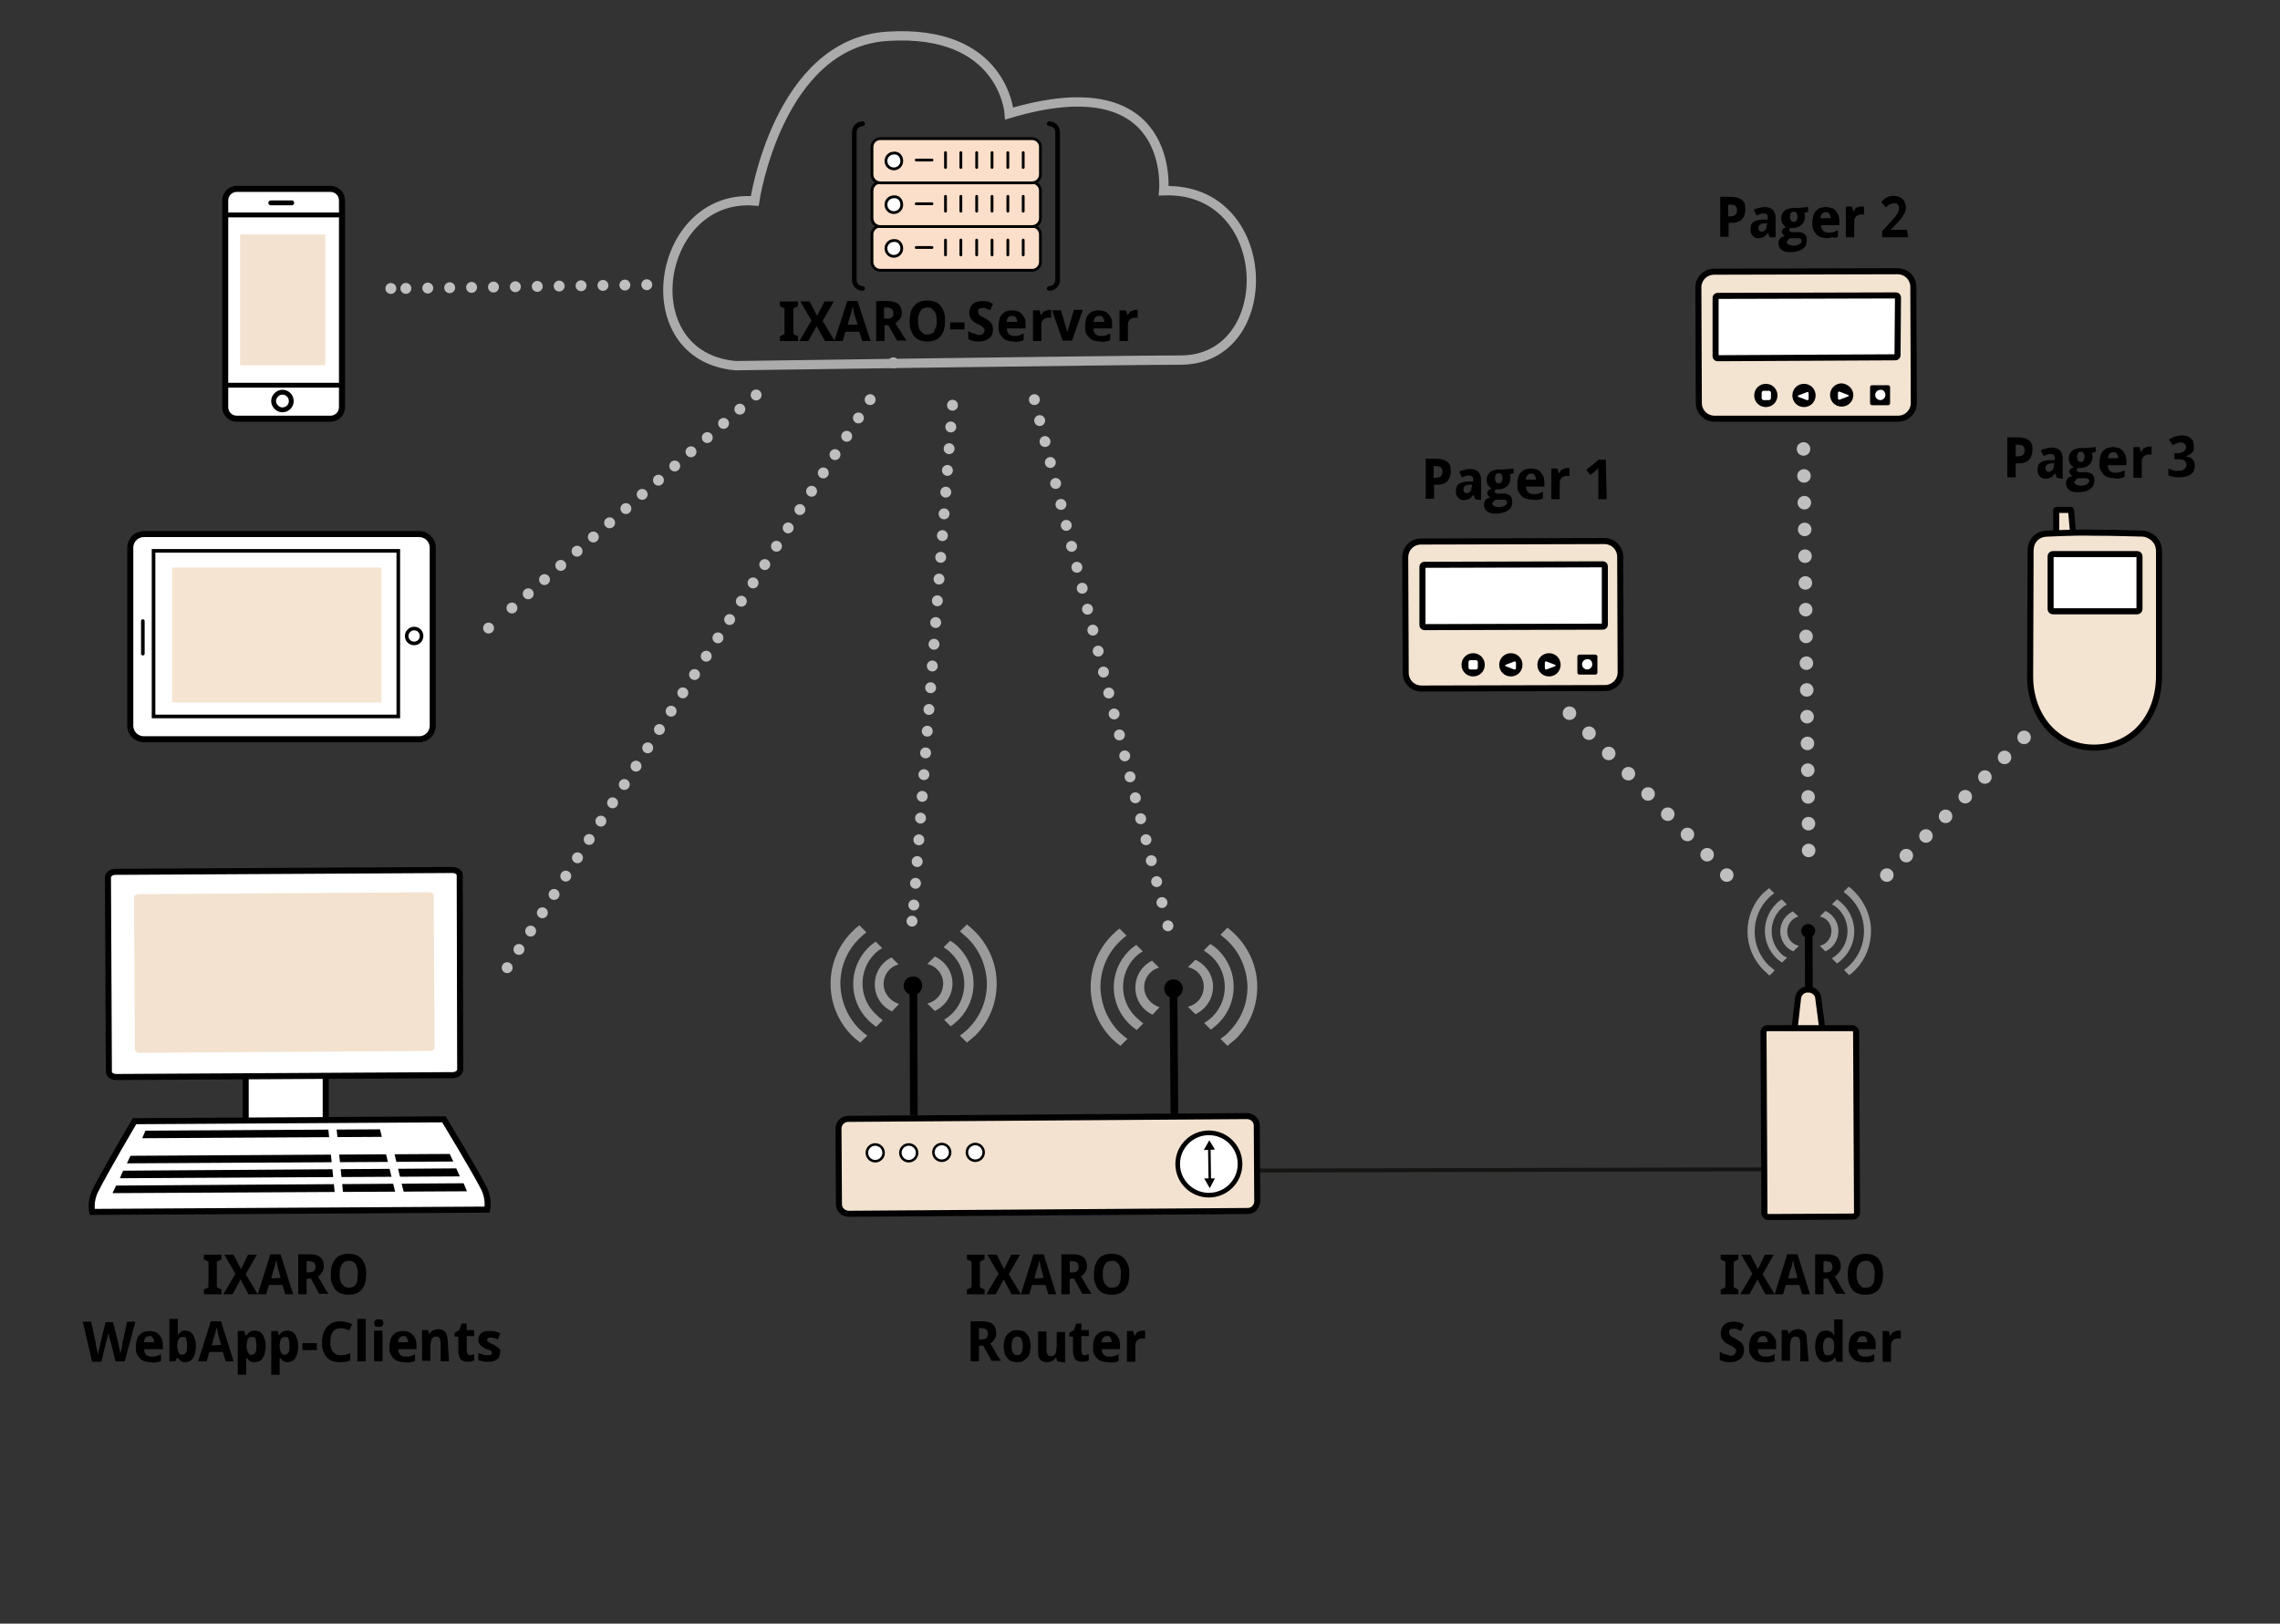 <?xml version="1.0" encoding="utf-8"?>
<!-- Generator: Adobe Illustrator 24.3.0, SVG Export Plug-In . SVG Version: 6.00 Build 0)  -->
<svg version="1.1" id="Ebene_1" xmlns="http://www.w3.org/2000/svg" xmlns:xlink="http://www.w3.org/1999/xlink" x="0px" y="0px"
	 width="490px" height="349px" viewBox="0 0 490 349" style="enable-background:new 0 0 490 349;" xml:space="preserve">
<rect x="0" y="0" width="490" height="349" fill="#333333" stroke="none"/>
<style type="text/css">
	.st0{fill:#FFFFFF;}
	.st1{fill:none;stroke:#000000;stroke-width:1.3;stroke-miterlimit:10;}
	.st2{fill:none;stroke:#000000;stroke-width:0.771;stroke-miterlimit:10;}
	.st3{fill:none;stroke:#000000;stroke-width:0.774;stroke-linecap:round;stroke-miterlimit:10;}
	.st4{fill:none;stroke:#000000;stroke-width:0.774;stroke-miterlimit:10;}
	.st5{fill:#F6E4D2;}
	.st6{fill:none;stroke:#000001;stroke-width:1.3;stroke-miterlimit:10;}
	.st7{fill:none;stroke:#000001;stroke-width:1.045;stroke-miterlimit:10;}
	.st8{fill:none;stroke:#000001;stroke-width:1.045;stroke-linecap:round;stroke-miterlimit:10;}
	.st9{fill:#F3E2D0;}
	.st10{fill:#000001;stroke:#FFFFFF;stroke-width:0.474;}
	.st11{fill:none;stroke:#FFFFFF;stroke-width:1.776;}
	.st12{fill:#FFFFFF;stroke:#000001;stroke-width:1.3;stroke-miterlimit:10;}
	.st13{fill:none;stroke:#BFBFBF;stroke-width:2.343;stroke-linecap:round;stroke-miterlimit:10;}
	.st14{fill:none;stroke:#BFBFBF;stroke-width:2.343;stroke-linecap:round;stroke-miterlimit:10;stroke-dasharray:0,4.674;}
	.st15{fill:none;stroke:#BFBFBF;stroke-width:2.343;stroke-linecap:round;stroke-miterlimit:10;stroke-dasharray:0,4.643;}
	.st16{fill:none;stroke:#BFBFBF;stroke-width:2.343;stroke-linecap:round;stroke-miterlimit:10;stroke-dasharray:0,4.707;}
	.st17{fill:none;stroke:#BFBFBF;stroke-width:2.343;stroke-linecap:round;stroke-miterlimit:10;stroke-dasharray:0,4.647;}
	.st18{fill:none;stroke:#BFBFBF;stroke-width:2.343;stroke-linecap:round;stroke-miterlimit:10;stroke-dasharray:0,4.685;}
	.st19{fill:none;stroke:#BFBFBF;stroke-width:2.907;stroke-linecap:round;stroke-miterlimit:10;}
	.st20{fill:none;stroke:#BFBFBF;stroke-width:2.907;stroke-linecap:round;stroke-miterlimit:10;stroke-dasharray:0,5.75;}
	.st21{fill:none;stroke:#BFBFBF;stroke-width:2.907;stroke-linecap:round;stroke-miterlimit:10;stroke-dasharray:0,5.972;}
	.st22{fill:none;stroke:#BFBFBF;stroke-width:2.907;stroke-linecap:round;stroke-miterlimit:10;stroke-dasharray:0,6.07;}
	.st23{enable-background:new    ;}
	.st24{fill:#000001;}
	.st25{fill:#F3E3D1;}
	.st26{fill:#000002;}
	.st27{fill:none;stroke:#141412;stroke-width:0.825;stroke-miterlimit:10;}
	.st28{fill:none;stroke:#000001;stroke-width:1.649;stroke-miterlimit:10;}
	.st29{fill:#FFFFFF;stroke:#000001;stroke-width:0.544;stroke-miterlimit:10;}
	.st30{fill:#FFFFFF;stroke:#000001;stroke-miterlimit:10;}
	.st31{fill:none;}
	.st32{fill:none;stroke:#000001;stroke-width:0.544;stroke-miterlimit:10;}
	.st33{fill:#F3E2D0;stroke:#000001;stroke-width:1.3;stroke-miterlimit:10;}
	.st34{fill:#999999;}
	.st35{fill:#9B9B9B;}
	.st36{fill:none;stroke:#ABABAB;stroke-width:2;stroke-miterlimit:10;}
	.st37{fill:#FCDFCA;}
	.st38{fill:none;stroke:#010001;stroke-width:0.6;stroke-miterlimit:10;}
	.st39{fill:none;stroke:#010001;stroke-width:0.6;stroke-linecap:round;stroke-miterlimit:10;}
	.st40{fill:none;stroke:#010001;stroke-linecap:round;stroke-miterlimit:10;}
</style>
<g id="Ebene_1_1_">
</g>
<g>
	<path class="st0" d="M90.1,114.8c1.6,0,2.9,1.3,2.9,2.9V156c0,1.6-1.3,2.9-2.9,2.9H30.9c-1.6,0-2.9-1.3-2.9-2.9v-38.3
		c0-1.6,1.3-2.9,2.9-2.9C30.9,114.8,90.1,114.8,90.1,114.8z"/>
	<path class="st1" d="M90.1,114.8c1.6,0,2.9,1.3,2.9,2.9V156c0,1.6-1.3,2.9-2.9,2.9H30.9c-1.6,0-2.9-1.3-2.9-2.9v-38.3
		c0-1.6,1.3-2.9,2.9-2.9C30.9,114.8,90.1,114.8,90.1,114.8z"/>
</g>
<path class="st2" d="M89,135.1c0.9,0,1.6,0.7,1.6,1.6c0,0.9-0.7,1.6-1.6,1.6s-1.6-0.7-1.6-1.6C87.4,135.9,88.1,135.1,89,135.1z"/>
<line class="st3" x1="30.7" y1="140.5" x2="30.7" y2="133.5"/>
<rect x="33" y="118.4" class="st4" width="52.6" height="35.6"/>
<rect x="37" y="122" class="st5" width="45" height="29"/>
<g>
	<g>
		<path class="st0" d="M73.5,87.5c0,1.4-1.1,2.5-2.5,2.5H50.9c-1.4,0-2.5-1.1-2.5-2.5V43.1c0-1.4,1.1-2.5,2.5-2.5H71
			c1.4,0,2.5,1.1,2.5,2.5L73.5,87.5L73.5,87.5z"/>
		<path class="st6" d="M73.5,87.5c0,1.4-1.1,2.5-2.5,2.5H50.9c-1.4,0-2.5-1.1-2.5-2.5V43.1c0-1.4,1.1-2.5,2.5-2.5H71
			c1.4,0,2.5,1.1,2.5,2.5L73.5,87.5L73.5,87.5z"/>
	</g>
	<line class="st7" x1="48.3" y1="46.2" x2="73.2" y2="46.2"/>
	<line class="st7" x1="48.3" y1="82.8" x2="73.2" y2="82.8"/>
	<path class="st7" d="M62.6,86.2c0,1.1-0.9,1.9-1.9,1.9s-1.9-0.9-1.9-1.9s0.9-1.9,1.9-1.9S62.6,85.1,62.6,86.2z"/>
	<line class="st8" x1="58.2" y1="43.6" x2="62.7" y2="43.6"/>
	<rect x="51.6" y="50.4" class="st9" width="18.3" height="28.1"/>
</g>
<g>
	<g>
		<polygon class="st10" points="83,244.6 30.2,244.9 31.1,242.8 82.6,242.5 		"/>
		<polygon class="st10" points="97.8,249.9 26.9,250.3 27.9,248.2 96.8,247.8 		"/>
		<polygon class="st10" points="99.2,253.1 25.4,253.5 26.3,251.4 98.2,250.9 		"/>
		<polygon class="st10" points="100.7,256.3 23.8,256.7 24.8,254.6 99.8,254.1 		"/>
		<line class="st11" x1="71.4" y1="242.2" x2="73" y2="258"/>
		<line class="st11" x1="82.4" y1="242" x2="86.3" y2="258.1"/>
	</g>
	<path class="st6" d="M32.4,192.2c-0.5,0-0.9,0.3-0.9,0.7l0.2,30.8c0,0.4,0.4,0.7,0.9,0.7L90,224c0.5,0,0.9-0.3,0.9-0.7l-0.2-30.8
		c0-0.4-0.4-0.7-0.9-0.7L32.4,192.2z"/>
	<polygon class="st12" points="70,242.5 52.8,242.6 52.8,231 70,230.9 	"/>
	<path class="st12" d="M98.9,229.9c0,0.6-0.7,1.2-1.6,1.2L25,231.5c-0.9,0-1.6-0.5-1.6-1.1l-0.2-41.8c0-0.6,0.7-1.2,1.6-1.2
		l72.4-0.4c0.9,0,1.6,0.5,1.6,1.1L98.9,229.9z"/>
	<g>
		<path class="st12" d="M104.7,260c0,0,0.5-2.2-0.7-4.6c-2.1-4.1-8.6-14.8-8.6-14.8l-66.5,0.4c0,0-6.3,10.7-8.4,14.9
			c-1.2,2.4-0.7,4.6-0.7,4.6L104.7,260z"/>
		<polygon class="st10" points="83,244.6 30.2,244.9 31.1,242.8 82.6,242.5 		"/>
		<polygon class="st10" points="97.8,249.9 26.9,250.3 27.9,248.2 96.8,247.8 		"/>
		<polygon class="st10" points="99.2,253.1 25.4,253.5 26.3,251.4 98.2,250.9 		"/>
		<polygon class="st10" points="100.7,256.3 23.8,256.7 24.8,254.6 99.8,254.1 		"/>
		<line class="st11" x1="71.4" y1="242.2" x2="73" y2="258"/>
		<line class="st11" x1="82.4" y1="242" x2="86.3" y2="258.1"/>
	</g>
	<path class="st9" d="M29.8,192.2c-0.5,0-1,0.3-1,0.7l0.2,32.7c0,0.4,0.4,0.7,1,0.7l62.4-0.4c0.5,0,1-0.3,1-0.7l-0.2-32.7
		c0-0.4-0.4-0.7-1-0.7L29.8,192.2z"/>
</g>
<g>
	<g>
		<line class="st13" x1="192" y1="78" x2="192" y2="78"/>
		<line class="st14" x1="187" y1="85.9" x2="110.3" y2="206"/>
		<line class="st13" x1="109" y1="208" x2="109" y2="208"/>
	</g>
</g>
<g>
	<g>
		<line class="st15" x1="162.5" y1="84.9" x2="106.8" y2="133.5"/>
		<line class="st13" x1="105" y1="135" x2="105" y2="135"/>
	</g>
</g>
<g>
	<g>
		<line class="st16" x1="139" y1="61.2" x2="86.4" y2="62"/>
		<line class="st13" x1="84" y1="62" x2="84" y2="62"/>
	</g>
</g>
<g>
	<g>
		<line class="st17" x1="222.3" y1="85.9" x2="250.4" y2="196.7"/>
		<line class="st13" x1="251" y1="199" x2="251" y2="199"/>
	</g>
</g>
<g>
	<g>
		<line class="st18" x1="204.7" y1="87.1" x2="196.3" y2="195.7"/>
		<line class="st13" x1="196" y1="198" x2="196" y2="198"/>
	</g>
</g>
<g>
	<g>
		<line class="st19" x1="387.6" y1="96.5" x2="387.6" y2="96.5"/>
		<line class="st20" x1="387.7" y1="102.3" x2="388.7" y2="179.9"/>
		<line class="st19" x1="388.7" y1="182.8" x2="388.7" y2="182.8"/>
	</g>
</g>
<g>
	<g>
		<line class="st19" x1="435" y1="158.5" x2="435" y2="158.5"/>
		<line class="st21" x1="430.8" y1="162.8" x2="407.6" y2="186"/>
		<line class="st19" x1="405.5" y1="188.1" x2="405.5" y2="188.1"/>
	</g>
</g>
<g>
	<g>
		<line class="st19" x1="337.3" y1="153.3" x2="337.3" y2="153.3"/>
		<line class="st22" x1="341.5" y1="157.6" x2="369" y2="185.9"/>
		<line class="st19" x1="371.1" y1="188.1" x2="371.1" y2="188.1"/>
	</g>
</g>
<g>
	<g>
		<path d="M47.6,278.2h-3.8v-1l1-0.5v-5.5l-1-0.5v-1h3.8v1l-1,0.5v5.5l1,0.5C47.6,277.2,47.6,278.2,47.6,278.2z"/>
		<path d="M55.4,278.2h-2l-1.7-3.2l-1.7,3.2H48l2.6-4.4l-2.4-4.1h2l1.6,3.1l1.5-3.1h1.9l-2.4,4.2L55.4,278.2z"/>
		<path d="M61.3,278.2l-0.6-2h-2.9l-0.6,2h-1.8l2.7-8.6h2.2l2.7,8.6H61.3z M60.3,274.7l-0.5-1.9c0-0.1-0.1-0.2-0.1-0.3
			s-0.1-0.3-0.1-0.5s-0.1-0.4-0.1-0.6s-0.1-0.4-0.1-0.5c0,0.1,0,0.2-0.1,0.3s-0.1,0.2-0.1,0.4s-0.1,0.3-0.1,0.4
			c0,0.1-0.1,0.3-0.1,0.4s-0.1,0.2-0.1,0.3s0,0.2-0.1,0.2l-0.5,1.9L60.3,274.7L60.3,274.7z"/>
		<path d="M65.9,274.9v3.3h-1.8v-8.6h2.3c1.1,0,1.9,0.2,2.4,0.6c0.5,0.4,0.8,1.1,0.8,1.9c0,0.3,0,0.6-0.1,0.8s-0.2,0.5-0.3,0.6
			c-0.1,0.2-0.3,0.3-0.4,0.5s-0.3,0.3-0.5,0.3c0.4,0.7,0.8,1.3,1.1,1.9c0.1,0.2,0.3,0.5,0.4,0.7s0.3,0.4,0.4,0.6s0.2,0.3,0.3,0.4
			l0.1,0.2h-2l-1.8-3.3L65.9,274.9L65.9,274.9z M65.9,273.5h0.5c0.5,0,0.8-0.1,1.1-0.3c0.2-0.2,0.3-0.5,0.3-0.9
			c0-0.4-0.1-0.7-0.3-0.9c-0.2-0.2-0.6-0.3-1.1-0.3h-0.5L65.9,273.5L65.9,273.5z"/>
		<path d="M78.7,273.9c0,0.7-0.1,1.3-0.2,1.8s-0.4,1-0.7,1.4s-0.7,0.7-1.2,0.9s-1,0.3-1.7,0.3s-1.2-0.1-1.7-0.3s-0.9-0.5-1.2-0.9
			c-0.3-0.4-0.5-0.9-0.7-1.4c-0.2-0.5-0.2-1.1-0.2-1.8s0.1-1.3,0.2-1.8c0.2-0.5,0.4-1,0.7-1.4s0.7-0.7,1.2-0.9s1-0.3,1.7-0.3
			c0.6,0,1.2,0.1,1.7,0.3s0.9,0.5,1.2,0.9s0.5,0.8,0.7,1.4S78.7,273.3,78.7,273.9z M73,273.9c0,0.4,0,0.9,0.1,1.2
			c0.1,0.4,0.2,0.7,0.4,0.9s0.4,0.4,0.6,0.6c0.2,0.1,0.5,0.2,0.9,0.2c0.3,0,0.6-0.1,0.9-0.2c0.2-0.1,0.4-0.3,0.6-0.6
			c0.2-0.2,0.3-0.6,0.3-0.9s0.1-0.8,0.1-1.2s0-0.9-0.1-1.2s-0.2-0.7-0.3-0.9c-0.2-0.2-0.4-0.4-0.6-0.6c-0.2-0.1-0.5-0.2-0.9-0.2
			c-0.3,0-0.6,0.1-0.9,0.2s-0.4,0.3-0.6,0.6c-0.2,0.2-0.3,0.6-0.4,0.9C73,273.1,73,273.5,73,273.9z"/>
		<path d="M26.8,292.6h-2l-1-4.2c0-0.1,0-0.1-0.1-0.2s0-0.2-0.1-0.4s-0.1-0.3-0.1-0.4s-0.1-0.3-0.1-0.4s0-0.3-0.1-0.4s0-0.2,0-0.3
			c0,0.1,0,0.2,0,0.3c0,0.1,0,0.2-0.1,0.4s0,0.3-0.1,0.4s0,0.3-0.1,0.4s0,0.3-0.1,0.4s0,0.2-0.1,0.3l-1,4.2h-2l-2-8.6h1.8l1,4.7
			c0,0.1,0,0.2,0,0.3s0,0.3,0.1,0.4s0.1,0.3,0.1,0.5s0.1,0.3,0.1,0.5s0.1,0.3,0.1,0.4s0,0.2,0.1,0.3c0-0.1,0-0.2,0-0.3
			s0-0.3,0.1-0.4s0-0.3,0.1-0.5s0.1-0.3,0.1-0.4s0-0.3,0.1-0.4s0-0.2,0-0.2l1.2-4.8h1.6l1.2,4.8c0,0,0,0.1,0,0.2s0,0.2,0.1,0.4
			s0.1,0.3,0.1,0.4s0.1,0.3,0.1,0.5s0,0.3,0.1,0.4s0,0.2,0,0.3c0-0.1,0-0.2,0-0.3s0-0.3,0.1-0.4s0.1-0.3,0.1-0.5s0.1-0.3,0.1-0.5
			s0.1-0.3,0.1-0.4s0-0.2,0-0.3l1-4.7h1.8L26.8,292.6z"/>
		<path d="M32.4,292.8c-0.5,0-0.9-0.1-1.3-0.2s-0.7-0.3-1-0.6s-0.5-0.6-0.7-1c-0.2-0.4-0.2-0.9-0.2-1.5c0-0.6,0.1-1.1,0.2-1.5
			s0.3-0.8,0.6-1.1s0.6-0.5,0.9-0.6s0.8-0.2,1.2-0.2c0.4,0,0.8,0.1,1.2,0.2c0.3,0.1,0.6,0.3,0.9,0.6s0.4,0.6,0.6,0.9
			c0.1,0.4,0.2,0.8,0.2,1.3v0.9H31c0,0.2,0,0.5,0.1,0.7s0.2,0.4,0.3,0.5c0.1,0.1,0.3,0.2,0.5,0.3c0.2,0.1,0.4,0.1,0.6,0.1
			c0.2,0,0.4,0,0.6,0c0.2,0,0.3-0.1,0.5-0.1s0.3-0.1,0.5-0.2c0.2-0.1,0.3-0.1,0.5-0.2v1.4c-0.2,0.1-0.3,0.2-0.5,0.2
			c-0.2,0.1-0.3,0.1-0.5,0.1s-0.4,0.1-0.6,0.1S32.6,292.8,32.4,292.8z M32.1,287.2c-0.3,0-0.6,0.1-0.8,0.3c-0.2,0.2-0.3,0.6-0.4,1
			h2.2c0-0.2,0-0.4-0.1-0.6s-0.1-0.3-0.2-0.4s-0.2-0.2-0.3-0.3S32.3,287.2,32.1,287.2z"/>
		<path d="M39.8,286c0.3,0,0.6,0.1,0.9,0.2c0.3,0.1,0.5,0.4,0.7,0.6s0.3,0.6,0.5,1.1s0.2,0.9,0.2,1.5c0,0.6-0.1,1.1-0.2,1.5
			s-0.3,0.8-0.5,1.1c-0.2,0.3-0.4,0.5-0.7,0.6s-0.6,0.2-0.9,0.2c-0.2,0-0.4,0-0.6-0.1s-0.3-0.1-0.4-0.2s-0.2-0.2-0.3-0.3
			s-0.2-0.2-0.3-0.3H38l-0.3,0.7h-1.3v-9.1h1.8v2.1c0,0.1,0,0.3,0,0.4c0,0.1,0,0.3,0,0.4c0,0.2,0,0.3,0,0.5h0.1
			c0.1-0.1,0.2-0.3,0.3-0.4s0.2-0.2,0.4-0.3s0.3-0.2,0.5-0.2C39.4,286,39.6,286,39.8,286z M39.2,287.4c-0.2,0-0.4,0-0.5,0.1
			s-0.2,0.2-0.3,0.3s-0.1,0.3-0.2,0.5c0,0.2-0.1,0.5-0.1,0.8v0.2c0,0.3,0,0.6,0.1,0.8s0.1,0.5,0.2,0.6c0.1,0.2,0.2,0.3,0.3,0.4
			s0.3,0.1,0.5,0.1c0.3,0,0.6-0.2,0.8-0.5s0.2-0.8,0.2-1.5s-0.1-1.1-0.2-1.5S39.6,287.4,39.2,287.4z"/>
		<path d="M48.5,292.6l-0.6-2H45l-0.6,2h-1.8l2.7-8.6h2.2l2.7,8.6H48.5z M47.5,289.1l-0.5-1.9c0-0.1-0.1-0.2-0.1-0.3
			s-0.1-0.3-0.1-0.5s-0.1-0.4-0.1-0.6s-0.1-0.4-0.1-0.5c0,0.1,0,0.2-0.1,0.3s-0.1,0.2-0.1,0.4s-0.1,0.3-0.1,0.4
			c0,0.1-0.1,0.3-0.1,0.4s-0.1,0.2-0.1,0.3s0,0.2-0.1,0.2l-0.5,1.9L47.5,289.1L47.5,289.1z"/>
		<path d="M54.6,292.8c-0.2,0-0.4,0-0.6-0.1s-0.3-0.1-0.4-0.2s-0.2-0.2-0.3-0.3c-0.1-0.1-0.2-0.2-0.3-0.3h-0.1c0,0.1,0,0.3,0,0.4
			c0,0.1,0,0.2,0,0.3c0,0.1,0,0.2,0,0.2v2.7h-1.8v-9.4h1.4l0.2,0.9H53c0.1-0.1,0.2-0.3,0.3-0.4s0.2-0.2,0.4-0.3s0.3-0.2,0.5-0.2
			c0.2-0.1,0.4-0.1,0.6-0.1c0.3,0,0.6,0.1,0.9,0.2c0.3,0.1,0.5,0.4,0.7,0.6s0.3,0.6,0.5,1.1s0.2,0.9,0.2,1.5c0,0.6-0.1,1-0.2,1.5
			s-0.3,0.8-0.5,1.1s-0.4,0.5-0.7,0.6S54.9,292.8,54.6,292.8z M54.1,287.4c-0.2,0-0.4,0-0.5,0.1s-0.2,0.2-0.3,0.3s-0.1,0.3-0.2,0.5
			c0,0.2-0.1,0.5-0.1,0.8v0.2c0,0.3,0,0.6,0.1,0.8s0.1,0.5,0.2,0.6c0.1,0.2,0.2,0.3,0.3,0.4s0.3,0.1,0.5,0.1c0.3,0,0.6-0.2,0.8-0.5
			s0.2-0.8,0.2-1.5s-0.1-1.1-0.2-1.5S54.4,287.4,54.1,287.4z"/>
		<path d="M61.8,292.8c-0.2,0-0.4,0-0.6-0.1s-0.3-0.1-0.4-0.2s-0.2-0.2-0.3-0.3c-0.1-0.1-0.2-0.2-0.3-0.3h-0.1c0,0.1,0,0.3,0,0.4
			c0,0.1,0,0.2,0,0.3c0,0.1,0,0.2,0,0.2v2.7h-1.8v-9.4h1.4l0.2,0.9h0.1c0.1-0.1,0.2-0.3,0.3-0.4s0.2-0.2,0.4-0.3s0.3-0.2,0.5-0.2
			c0.2-0.1,0.4-0.1,0.6-0.1c0.3,0,0.6,0.1,0.9,0.2c0.3,0.1,0.5,0.4,0.7,0.6s0.3,0.6,0.5,1.1c0.1,0.4,0.2,0.9,0.2,1.5
			c0,0.6-0.1,1-0.2,1.5s-0.3,0.8-0.5,1.1s-0.4,0.5-0.7,0.6S62.1,292.8,61.8,292.8z M61.2,287.4c-0.2,0-0.4,0-0.5,0.1
			s-0.2,0.2-0.3,0.3s-0.1,0.3-0.2,0.5c0,0.2-0.1,0.5-0.1,0.8v0.2c0,0.3,0,0.6,0.1,0.8s0.1,0.5,0.2,0.6c0.1,0.2,0.2,0.3,0.3,0.4
			s0.3,0.1,0.5,0.1c0.3,0,0.6-0.2,0.8-0.5s0.2-0.8,0.2-1.5s-0.1-1.1-0.2-1.5S61.6,287.4,61.2,287.4z"/>
		<path d="M65,290.2v-1.5h3.1v1.5H65z"/>
		<path d="M73.1,285.5c-0.3,0-0.6,0.1-0.9,0.2s-0.5,0.3-0.7,0.6s-0.3,0.6-0.4,0.9c-0.1,0.4-0.1,0.8-0.1,1.2c0,0.5,0,0.9,0.1,1.2
			s0.2,0.7,0.4,0.9c0.2,0.2,0.4,0.4,0.7,0.6s0.6,0.2,1,0.2c0.3,0,0.7,0,1-0.1s0.7-0.2,1.1-0.3v1.5c-0.2,0.1-0.4,0.1-0.5,0.2
			c-0.2,0.1-0.4,0.1-0.6,0.1s-0.4,0.1-0.6,0.1s-0.4,0-0.6,0c-0.6,0-1.2-0.1-1.7-0.3s-0.9-0.5-1.2-0.9c-0.3-0.4-0.5-0.8-0.7-1.4
			s-0.2-1.1-0.2-1.8c0-0.6,0.1-1.2,0.3-1.8s0.4-1,0.8-1.4s0.7-0.7,1.2-0.9s1.1-0.3,1.7-0.3c0.4,0,0.8,0.1,1.3,0.2s0.8,0.3,1.2,0.4
			L75,286c-0.3-0.2-0.6-0.3-0.9-0.4C73.7,285.5,73.4,285.5,73.1,285.5z"/>
		<path d="M78.6,292.6h-1.8v-9.1h1.8V292.6z"/>
		<path d="M80.4,284.4c0-0.2,0-0.3,0.1-0.4s0.1-0.2,0.2-0.3s0.2-0.1,0.3-0.1c0.1,0,0.2,0,0.4,0c0.1,0,0.3,0,0.4,0s0.2,0.1,0.3,0.1
			s0.2,0.2,0.2,0.3s0.1,0.3,0.1,0.4c0,0.2,0,0.3-0.1,0.4s-0.1,0.2-0.2,0.3s-0.2,0.1-0.3,0.1s-0.2,0-0.4,0c-0.1,0-0.3,0-0.4,0
			c-0.1,0-0.2-0.1-0.3-0.1s-0.2-0.2-0.2-0.3S80.4,284.6,80.4,284.4z M82.2,292.6h-1.8v-6.6h1.8V292.6z"/>
		<path d="M86.9,292.8c-0.5,0-0.9-0.1-1.3-0.2s-0.7-0.3-1-0.6s-0.5-0.6-0.7-1c-0.2-0.4-0.2-0.9-0.2-1.5c0-0.6,0.1-1.1,0.2-1.5
			s0.3-0.8,0.6-1.1s0.6-0.5,0.9-0.6s0.8-0.2,1.2-0.2c0.4,0,0.8,0.1,1.2,0.2c0.3,0.1,0.6,0.3,0.9,0.6s0.4,0.6,0.6,0.9
			c0.1,0.4,0.2,0.8,0.2,1.3v0.9h-3.9c0,0.2,0,0.5,0.1,0.7s0.2,0.4,0.3,0.5c0.1,0.1,0.3,0.2,0.5,0.3c0.2,0.1,0.4,0.1,0.6,0.1
			c0.2,0,0.4,0,0.6,0c0.2,0,0.3-0.1,0.5-0.1s0.3-0.1,0.5-0.2c0.2-0.1,0.3-0.1,0.5-0.2v1.4c-0.2,0.1-0.3,0.2-0.5,0.2
			c-0.2,0.1-0.3,0.1-0.5,0.1s-0.4,0.1-0.6,0.1S87.1,292.8,86.9,292.8z M86.7,287.2c-0.3,0-0.6,0.1-0.8,0.3c-0.2,0.2-0.3,0.6-0.4,1
			h2.2c0-0.2,0-0.4-0.1-0.6s-0.1-0.3-0.2-0.4s-0.2-0.2-0.3-0.3S86.9,287.2,86.7,287.2z"/>
		<path d="M96.5,292.6h-1.8v-3.8c0-0.5-0.1-0.8-0.2-1.1s-0.4-0.4-0.7-0.4c-0.2,0-0.4,0-0.6,0.1s-0.3,0.2-0.4,0.4s-0.2,0.4-0.2,0.7
			c0,0.3-0.1,0.6-0.1,0.9v3.1h-1.8v-6.6h1.3l0.2,0.8h0.1c0.1-0.2,0.2-0.3,0.3-0.4s0.3-0.2,0.4-0.3s0.3-0.1,0.5-0.2
			c0.2,0,0.4-0.1,0.5-0.1c0.3,0,0.6,0,0.9,0.1s0.5,0.2,0.7,0.4c0.2,0.2,0.3,0.4,0.4,0.7s0.2,0.7,0.2,1.1L96.5,292.6L96.5,292.6z"/>
		<path d="M100.9,291.3c0.2,0,0.3,0,0.5-0.1c0.2,0,0.3-0.1,0.5-0.1v1.3c-0.2,0.1-0.4,0.2-0.6,0.2c-0.2,0.1-0.5,0.1-0.8,0.1
			c-0.3,0-0.5,0-0.8-0.1c-0.2-0.1-0.5-0.2-0.6-0.3c-0.2-0.2-0.3-0.4-0.4-0.7c-0.1-0.3-0.2-0.6-0.2-1.1v-3.2h-0.8v-0.8l1-0.6l0.5-1.4
			h1.1v1.4h1.6v1.3h-1.6v3.2c0,0.3,0.1,0.4,0.2,0.6C100.6,291.3,100.7,291.3,100.9,291.3z"/>
		<path d="M107.5,290.7c0,0.3-0.1,0.6-0.2,0.9c-0.1,0.3-0.3,0.5-0.5,0.6c-0.2,0.2-0.5,0.3-0.8,0.4c-0.3,0.1-0.7,0.1-1.1,0.1
			c-0.2,0-0.4,0-0.6,0c-0.2,0-0.4,0-0.5-0.1c-0.2,0-0.3-0.1-0.5-0.1s-0.3-0.1-0.5-0.2v-1.5c0.2,0.1,0.3,0.2,0.5,0.2s0.4,0.1,0.5,0.2
			s0.3,0.1,0.5,0.1s0.3,0,0.5,0c0.2,0,0.3,0,0.4,0s0.2-0.1,0.3-0.1c0.1-0.1,0.1-0.1,0.2-0.2s0-0.1,0-0.2s0-0.2,0-0.2
			c0-0.1-0.1-0.1-0.2-0.2s-0.2-0.2-0.4-0.2s-0.4-0.2-0.7-0.3c-0.3-0.1-0.5-0.3-0.7-0.4c-0.2-0.1-0.4-0.3-0.5-0.4
			c-0.1-0.2-0.2-0.3-0.3-0.5s-0.1-0.4-0.1-0.7c0-0.3,0.1-0.6,0.2-0.8c0.1-0.2,0.3-0.4,0.5-0.6s0.5-0.3,0.8-0.3
			c0.3-0.1,0.6-0.1,1-0.1c0.4,0,0.7,0,1.1,0.1s0.7,0.2,1.1,0.4l-0.5,1.3c-0.3-0.1-0.6-0.3-0.8-0.3s-0.5-0.1-0.8-0.1
			c-0.2,0-0.4,0-0.5,0.1c-0.1,0.1-0.2,0.2-0.2,0.4c0,0.1,0,0.1,0,0.2s0.1,0.1,0.2,0.2s0.2,0.1,0.3,0.2s0.3,0.2,0.6,0.3
			c0.3,0.1,0.5,0.2,0.7,0.4s0.4,0.3,0.6,0.4c0.2,0.2,0.3,0.3,0.4,0.5S107.5,290.4,107.5,290.7z"/>
	</g>
</g>
<g>
	<g>
		<path d="M211.6,278.2h-3.8v-1l1-0.5v-5.5l-1-0.5v-1h3.8v1l-1,0.5v5.5l1,0.5V278.2z"/>
		<path d="M219.4,278.2h-2l-1.7-3.2l-1.7,3.2H212l2.6-4.4l-2.4-4.1h2l1.6,3.1l1.5-3.1h1.9l-2.4,4.2L219.4,278.2z"/>
		<path d="M225.3,278.2l-0.6-2h-2.9l-0.6,2h-1.8l2.7-8.6h2.2l2.7,8.6H225.3z M224.3,274.7l-0.5-1.9c0-0.1-0.1-0.2-0.1-0.3
			s-0.1-0.3-0.1-0.5s-0.1-0.4-0.1-0.6s-0.1-0.4-0.1-0.5c0,0.1,0,0.2-0.1,0.3c0,0.1-0.1,0.2-0.1,0.4s-0.1,0.3-0.1,0.4
			c0,0.1-0.1,0.3-0.1,0.4s-0.1,0.2-0.1,0.3s0,0.2-0.1,0.2l-0.5,1.9L224.3,274.7L224.3,274.7z"/>
		<path d="M229.9,274.9v3.3h-1.8v-8.6h2.3c1.1,0,1.9,0.2,2.4,0.6c0.5,0.4,0.8,1.1,0.8,1.9c0,0.3,0,0.6-0.1,0.8s-0.2,0.5-0.3,0.6
			c-0.1,0.2-0.3,0.3-0.4,0.5s-0.3,0.3-0.5,0.3c0.4,0.7,0.8,1.3,1.1,1.9c0.1,0.2,0.3,0.5,0.4,0.7s0.3,0.4,0.4,0.6s0.2,0.3,0.3,0.4
			l0.1,0.2h-2l-1.8-3.3L229.9,274.9L229.9,274.9z M229.9,273.5h0.5c0.5,0,0.9-0.1,1.1-0.3s0.3-0.5,0.3-0.9c0-0.4-0.1-0.7-0.3-0.9
			c-0.2-0.2-0.6-0.3-1.1-0.3h-0.5L229.9,273.5L229.9,273.5z"/>
		<path d="M242.7,273.9c0,0.7-0.1,1.3-0.2,1.8s-0.4,1-0.7,1.4s-0.7,0.7-1.2,0.9s-1,0.3-1.7,0.3s-1.2-0.1-1.7-0.3s-0.9-0.5-1.2-0.9
			c-0.3-0.4-0.5-0.9-0.7-1.4c-0.2-0.5-0.2-1.1-0.2-1.8s0.1-1.3,0.2-1.8c0.2-0.5,0.4-1,0.7-1.4s0.7-0.7,1.2-0.9s1-0.3,1.7-0.3
			c0.6,0,1.2,0.1,1.7,0.3s0.9,0.5,1.2,0.9s0.5,0.8,0.7,1.4S242.7,273.3,242.7,273.9z M237,273.9c0,0.4,0,0.9,0.1,1.2
			c0.1,0.4,0.2,0.7,0.4,0.9s0.4,0.4,0.6,0.6c0.2,0.1,0.5,0.2,0.9,0.2c0.3,0,0.6-0.1,0.9-0.2s0.4-0.3,0.6-0.6
			c0.2-0.2,0.3-0.6,0.3-0.9s0.1-0.8,0.1-1.2s0-0.9-0.1-1.2s-0.2-0.7-0.3-0.9c-0.2-0.2-0.4-0.4-0.6-0.6c-0.2-0.1-0.5-0.2-0.9-0.2
			c-0.3,0-0.6,0.1-0.9,0.2s-0.4,0.3-0.6,0.6c-0.2,0.2-0.3,0.6-0.4,0.9C237,273.1,237,273.5,237,273.9z"/>
		<path d="M210.4,289.3v3.3h-1.8v-8.6h2.3c1.1,0,1.9,0.2,2.4,0.6c0.5,0.4,0.8,1.1,0.8,1.9c0,0.3,0,0.6-0.1,0.8s-0.2,0.5-0.3,0.6
			c-0.1,0.2-0.3,0.3-0.4,0.5s-0.3,0.3-0.5,0.3c0.4,0.7,0.8,1.3,1.1,1.9c0.1,0.2,0.3,0.5,0.4,0.7s0.3,0.4,0.4,0.6s0.2,0.3,0.3,0.4
			l0.1,0.2h-2l-1.8-3.3L210.4,289.3L210.4,289.3z M210.4,287.9h0.5c0.5,0,0.9-0.1,1.1-0.3s0.3-0.5,0.3-0.9c0-0.4-0.1-0.7-0.3-0.9
			c-0.2-0.2-0.6-0.3-1.1-0.3h-0.5L210.4,287.9L210.4,287.9z"/>
		<path d="M221.5,289.3c0,0.5-0.1,1-0.2,1.5s-0.3,0.8-0.6,1.1s-0.6,0.5-0.9,0.7s-0.8,0.2-1.2,0.2c-0.4,0-0.8-0.1-1.2-0.2
			s-0.7-0.4-0.9-0.7s-0.5-0.6-0.6-1.1s-0.2-0.9-0.2-1.5c0-0.5,0.1-1,0.2-1.4c0.1-0.4,0.3-0.8,0.6-1.1s0.6-0.5,0.9-0.7
			s0.8-0.2,1.2-0.2c0.4,0,0.8,0.1,1.2,0.2s0.7,0.4,0.9,0.7c0.3,0.3,0.5,0.6,0.6,1.1S221.5,288.8,221.5,289.3z M217.4,289.3
			c0,0.7,0.1,1.1,0.3,1.5c0.2,0.3,0.5,0.5,0.9,0.5c0.4,0,0.7-0.2,0.9-0.5s0.3-0.8,0.3-1.5c0-0.7-0.1-1.1-0.3-1.5s-0.5-0.5-0.9-0.5
			c-0.4,0-0.7,0.2-0.9,0.5S217.4,288.7,217.4,289.3z"/>
		<path d="M227.2,292.6l-0.2-0.8h-0.1c-0.1,0.2-0.2,0.3-0.3,0.4s-0.3,0.2-0.4,0.3s-0.3,0.1-0.5,0.2c-0.2,0-0.4,0.1-0.5,0.1
			c-0.3,0-0.6,0-0.9-0.1s-0.5-0.2-0.7-0.4c-0.2-0.2-0.3-0.4-0.4-0.7c-0.1-0.3-0.1-0.7-0.1-1.1v-4.3h1.8v3.8c0,0.5,0.1,0.8,0.2,1.1
			s0.4,0.4,0.7,0.4c0.2,0,0.4,0,0.6-0.1c0.2-0.1,0.3-0.2,0.4-0.4s0.2-0.4,0.2-0.7s0.1-0.6,0.1-0.9v-3.1h1.8v6.6L227.2,292.6
			L227.2,292.6z"/>
		<path d="M233,291.3c0.2,0,0.3,0,0.5-0.1c0.2,0,0.3-0.1,0.5-0.1v1.3c-0.2,0.1-0.4,0.2-0.6,0.2c-0.2,0.1-0.5,0.1-0.8,0.1
			c-0.3,0-0.5,0-0.8-0.1c-0.2-0.1-0.5-0.2-0.6-0.3c-0.2-0.2-0.3-0.4-0.4-0.7c-0.1-0.3-0.2-0.6-0.2-1.1v-3.2h-0.8v-0.8l1-0.6l0.5-1.4
			h1.1v1.4h1.6v1.3h-1.6v3.2c0,0.3,0.1,0.4,0.2,0.6C232.6,291.3,232.8,291.3,233,291.3z"/>
		<path d="M238.1,292.8c-0.5,0-0.9-0.1-1.3-0.2s-0.7-0.3-1-0.6s-0.5-0.6-0.7-1c-0.2-0.4-0.2-0.9-0.2-1.5c0-0.6,0.1-1.1,0.2-1.5
			s0.3-0.8,0.6-1.1s0.6-0.5,0.9-0.6s0.8-0.2,1.2-0.2c0.4,0,0.8,0.1,1.2,0.2c0.3,0.1,0.6,0.3,0.9,0.6s0.4,0.6,0.6,0.9
			c0.1,0.4,0.2,0.8,0.2,1.3v0.9h-3.9c0,0.2,0,0.5,0.1,0.7s0.2,0.4,0.3,0.5c0.1,0.1,0.3,0.2,0.5,0.3c0.2,0.1,0.4,0.1,0.6,0.1
			c0.2,0,0.4,0,0.6,0c0.2,0,0.3-0.1,0.5-0.1s0.3-0.1,0.5-0.2c0.2-0.1,0.3-0.1,0.5-0.2v1.4c-0.2,0.1-0.3,0.2-0.5,0.2
			c-0.2,0.1-0.3,0.1-0.5,0.1s-0.4,0.1-0.6,0.1S238.3,292.8,238.1,292.8z M237.9,287.2c-0.3,0-0.6,0.1-0.8,0.3
			c-0.2,0.2-0.3,0.6-0.4,1h2.2c0-0.2,0-0.4-0.1-0.6c0-0.2-0.1-0.3-0.2-0.4s-0.2-0.2-0.3-0.3S238,287.2,237.9,287.2z"/>
		<path d="M245.5,286c0,0,0.1,0,0.2,0s0.1,0,0.2,0c0.1,0,0.1,0,0.1,0c0,0,0.1,0,0.1,0v1.7c0,0-0.1,0-0.1,0s-0.1,0-0.2,0
			s-0.1,0-0.2,0c-0.1,0-0.1,0-0.1,0c-0.2,0-0.4,0-0.6,0.1s-0.4,0.2-0.5,0.3c-0.1,0.1-0.2,0.3-0.3,0.5s-0.1,0.5-0.1,0.8v3.3h-1.8
			v-6.6h1.3l0.3,1h0.1c0.1-0.2,0.2-0.3,0.3-0.5s0.2-0.3,0.4-0.3c0.1-0.1,0.3-0.2,0.4-0.2S245.3,286,245.5,286z"/>
	</g>
</g>
<g>
	<g>
		<path d="M373.6,278.2h-3.8v-1l1-0.5v-5.5l-1-0.5v-1h3.8v1l-1,0.5v5.5l1,0.5V278.2z"/>
		<path d="M381.4,278.2h-2l-1.7-3.2l-1.7,3.2H374l2.6-4.4l-2.4-4.1h2l1.6,3.1l1.5-3.1h1.9l-2.4,4.2L381.4,278.2z"/>
		<path d="M387.3,278.2l-0.6-2h-2.9l-0.6,2h-1.8l2.7-8.6h2.2l2.7,8.6H387.3z M386.3,274.7l-0.5-1.9c0-0.1-0.1-0.2-0.1-0.3
			s-0.1-0.3-0.1-0.5c-0.1-0.2-0.1-0.4-0.1-0.6s-0.1-0.4-0.1-0.5c0,0.1,0,0.2-0.1,0.3s-0.1,0.2-0.1,0.4c0,0.1-0.1,0.3-0.1,0.4
			c0,0.1-0.1,0.3-0.1,0.4s-0.1,0.2-0.1,0.3c0,0.1,0,0.2-0.1,0.2l-0.5,1.9L386.3,274.7L386.3,274.7z"/>
		<path d="M391.9,274.9v3.3h-1.8v-8.6h2.3c1.1,0,1.9,0.2,2.4,0.6c0.5,0.4,0.8,1.1,0.8,1.9c0,0.3,0,0.6-0.1,0.8
			c-0.1,0.2-0.2,0.5-0.3,0.6c-0.1,0.2-0.3,0.3-0.4,0.5s-0.3,0.3-0.5,0.3c0.4,0.7,0.8,1.3,1.1,1.9c0.1,0.2,0.3,0.5,0.4,0.7
			c0.1,0.2,0.3,0.4,0.4,0.6s0.2,0.3,0.3,0.4l0.1,0.2h-2l-1.8-3.3L391.9,274.9L391.9,274.9z M391.9,273.5h0.5c0.5,0,0.9-0.1,1.1-0.3
			s0.3-0.5,0.3-0.9c0-0.4-0.1-0.7-0.3-0.9c-0.2-0.2-0.6-0.3-1.1-0.3h-0.5L391.9,273.5L391.9,273.5z"/>
		<path d="M404.7,273.9c0,0.7-0.1,1.3-0.2,1.8c-0.2,0.5-0.4,1-0.7,1.4s-0.7,0.7-1.2,0.9s-1,0.3-1.7,0.3s-1.2-0.1-1.7-0.3
			s-0.9-0.5-1.2-0.9s-0.5-0.9-0.7-1.4c-0.1-0.5-0.2-1.1-0.2-1.8s0.1-1.3,0.2-1.8c0.2-0.5,0.4-1,0.7-1.4c0.3-0.4,0.7-0.7,1.2-0.9
			s1-0.3,1.7-0.3c0.6,0,1.2,0.1,1.7,0.3s0.9,0.5,1.2,0.9s0.5,0.8,0.7,1.4C404.6,272.7,404.7,273.3,404.7,273.9z M399,273.9
			c0,0.4,0,0.9,0.1,1.2c0.1,0.4,0.2,0.7,0.4,0.9c0.2,0.2,0.4,0.4,0.6,0.6s0.5,0.2,0.9,0.2c0.3,0,0.6-0.1,0.9-0.2
			c0.2-0.1,0.4-0.3,0.6-0.6c0.2-0.2,0.3-0.6,0.3-0.9s0.1-0.8,0.1-1.2s0-0.9-0.1-1.2c-0.1-0.4-0.2-0.7-0.3-0.9
			c-0.2-0.2-0.4-0.4-0.6-0.6s-0.5-0.2-0.9-0.2c-0.3,0-0.6,0.1-0.9,0.2c-0.2,0.1-0.4,0.3-0.6,0.6c-0.2,0.2-0.3,0.6-0.4,0.9
			C399,273.1,399,273.5,399,273.9z"/>
		<path d="M374.8,290.3c0,0.4-0.1,0.7-0.2,1s-0.3,0.6-0.6,0.8s-0.6,0.4-0.9,0.5s-0.8,0.2-1.2,0.2c-0.4,0-0.8,0-1.2-0.1
			c-0.4-0.1-0.7-0.2-1.1-0.4v-1.7c0.2,0.1,0.4,0.2,0.6,0.3c0.2,0.1,0.4,0.2,0.6,0.2s0.4,0.1,0.6,0.2c0.2,0,0.4,0.1,0.6,0.1
			c0.2,0,0.4,0,0.5-0.1s0.3-0.1,0.3-0.2s0.1-0.2,0.2-0.3c0-0.1,0.1-0.2,0.1-0.4c0-0.2,0-0.3-0.1-0.4c-0.1-0.1-0.2-0.2-0.3-0.3
			s-0.3-0.2-0.4-0.3c-0.2-0.1-0.4-0.2-0.6-0.3c-0.2-0.1-0.4-0.2-0.6-0.3s-0.4-0.3-0.6-0.5c-0.2-0.2-0.4-0.4-0.5-0.7s-0.2-0.6-0.2-1
			c0-0.4,0.1-0.7,0.2-1c0.1-0.3,0.3-0.6,0.5-0.8c0.2-0.2,0.5-0.4,0.8-0.5s0.7-0.2,1.1-0.2c0.2,0,0.4,0,0.6,0s0.4,0.1,0.6,0.1
			s0.4,0.1,0.6,0.2c0.2,0.1,0.4,0.2,0.6,0.3l-0.6,1.4c-0.2-0.1-0.3-0.2-0.5-0.2s-0.3-0.1-0.4-0.2s-0.3-0.1-0.4-0.1
			c-0.1,0-0.3,0-0.4,0c-0.3,0-0.5,0.1-0.7,0.2s-0.2,0.4-0.2,0.6c0,0.1,0,0.3,0.1,0.4s0.1,0.2,0.2,0.3s0.2,0.2,0.4,0.3
			c0.2,0.1,0.4,0.2,0.6,0.3c0.3,0.2,0.6,0.3,0.8,0.5s0.5,0.3,0.6,0.5c0.2,0.2,0.3,0.4,0.4,0.7S374.8,289.9,374.8,290.3z"/>
		<path d="M379.1,292.8c-0.5,0-0.9-0.1-1.3-0.2c-0.4-0.1-0.7-0.3-1-0.6c-0.3-0.3-0.5-0.6-0.7-1c-0.2-0.4-0.2-0.9-0.2-1.5
			c0-0.6,0.1-1.1,0.2-1.5c0.1-0.4,0.3-0.8,0.6-1.1s0.6-0.5,0.9-0.6c0.4-0.1,0.8-0.2,1.2-0.2c0.4,0,0.8,0.1,1.2,0.2s0.6,0.3,0.9,0.6
			s0.4,0.6,0.6,0.9s0.2,0.8,0.2,1.3v0.9h-3.9c0,0.2,0,0.5,0.1,0.7c0.1,0.2,0.2,0.4,0.3,0.5c0.1,0.1,0.3,0.2,0.5,0.3s0.4,0.1,0.6,0.1
			c0.2,0,0.4,0,0.6,0c0.2,0,0.3-0.1,0.5-0.1c0.2,0,0.3-0.1,0.5-0.2s0.3-0.1,0.5-0.2v1.4c-0.2,0.1-0.3,0.2-0.5,0.2s-0.3,0.1-0.5,0.1
			s-0.4,0.1-0.6,0.1S379.3,292.8,379.1,292.8z M378.9,287.2c-0.3,0-0.6,0.1-0.8,0.3s-0.3,0.6-0.4,1h2.2c0-0.2,0-0.4-0.1-0.6
			c0-0.2-0.1-0.3-0.2-0.4s-0.2-0.2-0.3-0.3S379,287.2,378.9,287.2z"/>
		<path d="M388.7,292.6h-1.8v-3.8c0-0.5-0.1-0.8-0.2-1.1s-0.4-0.4-0.7-0.4c-0.2,0-0.4,0-0.6,0.1c-0.2,0.1-0.3,0.2-0.4,0.4
			s-0.2,0.4-0.2,0.7c0,0.3-0.1,0.6-0.1,0.9v3.1h-1.8v-6.6h1.3l0.2,0.8h0.1c0.1-0.2,0.2-0.3,0.3-0.4s0.3-0.2,0.4-0.3s0.3-0.1,0.5-0.2
			c0.2,0,0.4-0.1,0.5-0.1c0.3,0,0.6,0,0.9,0.1s0.5,0.2,0.7,0.4s0.3,0.4,0.4,0.7s0.1,0.7,0.1,1.1L388.7,292.6L388.7,292.6z"/>
		<path d="M392.4,292.8c-0.3,0-0.6-0.1-0.9-0.2c-0.3-0.1-0.5-0.4-0.7-0.6c-0.2-0.3-0.4-0.6-0.5-1.1s-0.2-0.9-0.2-1.5
			c0-0.6,0.1-1.1,0.2-1.5s0.3-0.8,0.5-1.1s0.4-0.5,0.7-0.6s0.6-0.2,0.9-0.2c0.2,0,0.4,0,0.6,0.1c0.2,0,0.3,0.1,0.5,0.2
			s0.3,0.2,0.4,0.3s0.2,0.2,0.3,0.4h0.1c0-0.2,0-0.3-0.1-0.5c0-0.1,0-0.3,0-0.4c0-0.1,0-0.3,0-0.4v-2.1h1.8v9.1h-1.3l-0.3-0.9h-0.1
			c-0.1,0.1-0.2,0.3-0.3,0.4s-0.2,0.2-0.4,0.3s-0.3,0.2-0.5,0.2S392.6,292.8,392.4,292.8z M393,291.3c0.2,0,0.4,0,0.5-0.1
			s0.3-0.2,0.4-0.3s0.2-0.3,0.2-0.5c0-0.2,0.1-0.5,0.1-0.8v-0.2c0-0.3,0-0.6-0.1-0.8c0-0.2-0.1-0.5-0.2-0.6
			c-0.1-0.2-0.2-0.3-0.4-0.4s-0.3-0.1-0.6-0.1c-0.4,0-0.6,0.2-0.8,0.5c-0.2,0.3-0.3,0.8-0.3,1.5s0.1,1.1,0.3,1.5
			S392.7,291.3,393,291.3z"/>
		<path d="M400.5,292.8c-0.5,0-0.9-0.1-1.3-0.2s-0.7-0.3-1-0.6s-0.5-0.6-0.7-1s-0.2-0.9-0.2-1.5c0-0.6,0.1-1.1,0.2-1.5
			s0.3-0.8,0.6-1.1c0.3-0.3,0.6-0.5,0.9-0.6s0.8-0.2,1.2-0.2c0.4,0,0.8,0.1,1.2,0.2s0.6,0.3,0.9,0.6s0.4,0.6,0.6,0.9
			s0.2,0.8,0.2,1.3v0.9h-3.9c0,0.2,0,0.5,0.1,0.7s0.2,0.4,0.3,0.5s0.3,0.2,0.5,0.3c0.2,0.1,0.4,0.1,0.6,0.1c0.2,0,0.4,0,0.6,0
			c0.2,0,0.3-0.1,0.5-0.1s0.3-0.1,0.5-0.2c0.2-0.1,0.3-0.1,0.5-0.2v1.4c-0.2,0.1-0.3,0.2-0.5,0.2c-0.2,0.1-0.3,0.1-0.5,0.1
			c-0.2,0-0.4,0.1-0.6,0.1C401,292.7,400.7,292.8,400.5,292.8z M400.3,287.2c-0.3,0-0.6,0.1-0.8,0.3s-0.3,0.6-0.4,1h2.2
			c0-0.2,0-0.4-0.1-0.6s-0.1-0.3-0.2-0.4c-0.1-0.1-0.2-0.2-0.3-0.3C400.6,287.3,400.5,287.2,400.3,287.2z"/>
		<path d="M407.9,286c0,0,0.1,0,0.2,0s0.1,0,0.2,0c0.1,0,0.1,0,0.1,0c0,0,0.1,0,0.1,0v1.7c0,0-0.1,0-0.1,0s-0.1,0-0.2,0
			s-0.1,0-0.2,0c-0.1,0-0.1,0-0.1,0c-0.2,0-0.4,0-0.6,0.1s-0.4,0.2-0.5,0.3c-0.1,0.1-0.2,0.3-0.3,0.5c-0.1,0.2-0.1,0.5-0.1,0.8v3.3
			h-1.8v-6.6h1.3l0.3,1h0.1c0.1-0.2,0.2-0.3,0.3-0.5s0.2-0.3,0.4-0.3s0.3-0.2,0.4-0.2S407.7,286,407.9,286z"/>
	</g>
</g>
<g class="st23">
	<path class="st24" d="M311.8,101.4c0,0.4-0.1,0.7-0.2,1.1s-0.3,0.6-0.5,0.9c-0.3,0.3-0.6,0.5-1,0.6c-0.4,0.2-0.9,0.2-1.5,0.2h-0.4
		v3h-1.8v-8.6h2.3c0.5,0,1,0.1,1.4,0.2s0.7,0.3,1,0.5c0.3,0.2,0.4,0.5,0.6,0.8C311.7,100.6,311.8,100.9,311.8,101.4z M308.1,102.7
		h0.4c0.5,0,0.9-0.1,1.1-0.3c0.3-0.2,0.4-0.5,0.4-1c0-0.4-0.1-0.7-0.3-0.9c-0.2-0.2-0.6-0.3-1.1-0.3h-0.5L308.1,102.7L308.1,102.7z"
		/>
	<path class="st24" d="M317,107.3l-0.3-0.9h-0.1c-0.1,0.2-0.3,0.3-0.4,0.5c-0.1,0.1-0.3,0.2-0.4,0.3c-0.1,0.1-0.3,0.1-0.5,0.2
		c-0.2,0-0.4,0.1-0.6,0.1c-0.3,0-0.5,0-0.7-0.1s-0.4-0.2-0.6-0.4s-0.3-0.4-0.4-0.6c-0.1-0.3-0.1-0.6-0.1-0.9c0-0.7,0.2-1.2,0.7-1.5
		c0.4-0.3,1.1-0.5,2-0.5l1,0v-0.5c0-0.3-0.1-0.5-0.2-0.6s-0.4-0.2-0.6-0.2c-0.3,0-0.5,0-0.8,0.1s-0.5,0.2-0.8,0.3l-0.6-1.2
		c0.3-0.2,0.7-0.3,1.1-0.4s0.8-0.2,1.2-0.2c0.8,0,1.4,0.2,1.8,0.6s0.6,1,0.6,1.7v4.4L317,107.3L317,107.3z M316.4,104.2l-0.6,0
		c-0.2,0-0.4,0-0.6,0.1s-0.3,0.1-0.4,0.2s-0.2,0.2-0.2,0.3c0,0.1-0.1,0.3-0.1,0.4c0,0.3,0.1,0.5,0.2,0.6c0.1,0.1,0.3,0.2,0.5,0.2
		c0.2,0,0.3,0,0.4-0.1c0.1-0.1,0.3-0.1,0.4-0.3s0.2-0.2,0.2-0.4s0.1-0.3,0.1-0.6L316.4,104.2L316.4,104.2z"/>
	<path class="st24" d="M325.3,100.7v1l-0.9,0.3c0.1,0.1,0.1,0.3,0.2,0.4c0,0.1,0,0.3,0,0.5c0,0.3-0.1,0.6-0.2,0.9s-0.3,0.5-0.5,0.7
		s-0.5,0.3-0.8,0.5c-0.3,0.1-0.7,0.2-1.1,0.2c-0.1,0-0.2,0-0.3,0s-0.2,0-0.2,0c-0.1,0.1-0.1,0.1-0.2,0.2c0,0.1-0.1,0.2-0.1,0.3
		c0,0.1,0,0.1,0.1,0.2c0.1,0,0.1,0.1,0.2,0.1s0.2,0,0.3,0.1s0.2,0,0.3,0h1c0.3,0,0.6,0,0.8,0.1s0.5,0.2,0.6,0.3s0.3,0.3,0.4,0.6
		c0.1,0.2,0.1,0.5,0.1,0.8c0,0.4-0.1,0.7-0.2,1c-0.1,0.3-0.4,0.6-0.7,0.8s-0.6,0.4-1.1,0.5s-0.9,0.2-1.5,0.2c-0.4,0-0.8,0-1.1-0.1
		s-0.6-0.2-0.8-0.4s-0.4-0.3-0.5-0.6s-0.2-0.5-0.2-0.8c0-0.2,0-0.4,0.1-0.6c0.1-0.2,0.2-0.3,0.3-0.5s0.3-0.2,0.5-0.3
		s0.3-0.1,0.5-0.2c-0.1,0-0.2-0.1-0.2-0.1c-0.1-0.1-0.1-0.1-0.2-0.2c-0.1-0.1-0.1-0.2-0.2-0.3c0-0.1-0.1-0.2-0.1-0.3
		c0-0.1,0-0.2,0.1-0.3c0-0.1,0.1-0.2,0.2-0.3c0.1-0.1,0.2-0.2,0.3-0.2s0.2-0.2,0.4-0.2c-0.3-0.1-0.6-0.4-0.8-0.7
		c-0.2-0.3-0.3-0.7-0.3-1.2c0-0.4,0.1-0.7,0.2-0.9s0.3-0.5,0.5-0.7s0.5-0.3,0.8-0.4c0.3-0.1,0.7-0.2,1.1-0.2c0.1,0,0.2,0,0.3,0
		c0.1,0,0.2,0,0.3,0c0.1,0,0.2,0,0.3,0c0.1,0,0.1,0,0.2,0L325.3,100.7L325.3,100.7z M320.7,108.2c0,0.1,0,0.2,0.1,0.3
		c0,0.1,0.1,0.2,0.2,0.2s0.2,0.1,0.4,0.2c0.1,0,0.3,0.1,0.6,0.1c0.6,0,1-0.1,1.4-0.3c0.3-0.2,0.5-0.4,0.5-0.7c0-0.2-0.1-0.4-0.3-0.5
		c-0.2-0.1-0.5-0.1-0.9-0.1h-0.8c-0.1,0-0.2,0-0.3,0c-0.1,0-0.2,0.1-0.3,0.1s-0.2,0.1-0.2,0.2S320.7,108,320.7,108.2z M321.3,102.8
		c0,0.4,0.1,0.6,0.2,0.8c0.1,0.2,0.3,0.3,0.6,0.3c0.3,0,0.5-0.1,0.6-0.3c0.1-0.2,0.2-0.5,0.2-0.8c0-0.4-0.1-0.6-0.2-0.8
		s-0.3-0.3-0.6-0.3C321.6,101.7,321.3,102.1,321.3,102.8z"/>
	<path class="st24" d="M329.3,107.4c-0.5,0-0.9-0.1-1.3-0.2s-0.7-0.3-1-0.6c-0.3-0.3-0.5-0.6-0.7-1c-0.2-0.4-0.2-0.9-0.2-1.5
		c0-0.6,0.1-1.1,0.2-1.5c0.1-0.4,0.3-0.8,0.6-1.1c0.3-0.3,0.6-0.5,0.9-0.6c0.4-0.1,0.8-0.2,1.2-0.2c0.4,0,0.8,0.1,1.2,0.2
		s0.6,0.3,0.9,0.6c0.2,0.3,0.4,0.6,0.6,0.9c0.1,0.4,0.2,0.8,0.2,1.3v0.9h-3.9c0,0.2,0,0.5,0.1,0.7c0.1,0.2,0.2,0.4,0.3,0.5
		s0.3,0.2,0.5,0.3s0.4,0.1,0.6,0.1c0.2,0,0.4,0,0.6,0s0.3-0.1,0.5-0.1c0.2,0,0.3-0.1,0.5-0.2s0.3-0.1,0.5-0.2v1.4
		c-0.2,0.1-0.3,0.2-0.5,0.2s-0.3,0.1-0.5,0.1s-0.4,0.1-0.6,0.1S329.6,107.4,329.3,107.4z M329.1,101.8c-0.3,0-0.6,0.1-0.8,0.3
		c-0.2,0.2-0.3,0.6-0.4,1h2.2c0-0.2,0-0.4-0.1-0.6s-0.1-0.3-0.2-0.4s-0.2-0.2-0.3-0.3C329.4,101.9,329.3,101.8,329.1,101.8z"/>
	<path class="st24" d="M336.7,100.6c0,0,0.1,0,0.2,0s0.1,0,0.2,0s0.1,0,0.1,0s0.1,0,0.1,0v1.7c0,0-0.1,0-0.1,0c-0.1,0-0.1,0-0.2,0
		s-0.1,0-0.2,0s-0.1,0-0.1,0c-0.2,0-0.4,0-0.6,0.1c-0.2,0.1-0.4,0.2-0.5,0.3s-0.2,0.3-0.3,0.5s-0.1,0.5-0.1,0.8v3.3h-1.8v-6.6h1.3
		l0.3,1h0.1c0.1-0.2,0.2-0.3,0.3-0.5s0.2-0.3,0.4-0.3s0.3-0.2,0.4-0.2S336.5,100.6,336.7,100.6z"/>
	<path class="st24" d="M345.3,107.3h-1.8v-5c0-0.1,0-0.2,0-0.4c0-0.1,0-0.3,0-0.4s0-0.3,0-0.5s0-0.3,0-0.4c0,0-0.1,0.1-0.1,0.1
		c0,0-0.1,0.1-0.2,0.2s-0.1,0.1-0.2,0.2c-0.1,0.1-0.1,0.1-0.2,0.2l-1,0.8l-0.9-1.1l2.7-2.2h1.5L345.3,107.3L345.3,107.3z"/>
</g>
<g class="st23">
	<path class="st24" d="M375.1,45.1c0,0.4-0.1,0.7-0.2,1.1s-0.3,0.6-0.5,0.9c-0.3,0.3-0.6,0.5-1,0.6c-0.4,0.2-0.9,0.2-1.5,0.2h-0.4v3
		h-1.8v-8.6h2.3c0.5,0,1,0.1,1.4,0.2s0.7,0.3,1,0.5c0.3,0.2,0.4,0.5,0.6,0.8C375,44.4,375.1,44.7,375.1,45.1z M371.4,46.5h0.4
		c0.5,0,0.9-0.1,1.1-0.3c0.3-0.2,0.4-0.5,0.4-1c0-0.4-0.1-0.7-0.3-0.9c-0.2-0.2-0.6-0.3-1.1-0.3h-0.5L371.4,46.5L371.4,46.5z"/>
	<path class="st24" d="M380.3,51l-0.3-0.9h-0.1c-0.1,0.2-0.3,0.3-0.4,0.5c-0.1,0.1-0.3,0.2-0.4,0.3c-0.1,0.1-0.3,0.1-0.5,0.2
		c-0.2,0-0.4,0.1-0.6,0.1c-0.3,0-0.5,0-0.7-0.1s-0.4-0.2-0.6-0.4s-0.3-0.4-0.4-0.6c-0.1-0.3-0.1-0.6-0.1-0.9c0-0.7,0.2-1.2,0.7-1.5
		c0.4-0.3,1.1-0.5,2-0.5l1,0v-0.5c0-0.3-0.1-0.5-0.2-0.6s-0.4-0.2-0.6-0.2c-0.3,0-0.5,0-0.8,0.1s-0.5,0.2-0.8,0.3l-0.6-1.2
		c0.3-0.2,0.7-0.3,1.1-0.4s0.8-0.2,1.2-0.2c0.8,0,1.4,0.2,1.8,0.6s0.6,1,0.6,1.7V51L380.3,51L380.3,51z M379.8,48l-0.6,0
		c-0.2,0-0.4,0-0.6,0.1s-0.3,0.1-0.4,0.2s-0.2,0.2-0.2,0.3c0,0.1-0.1,0.3-0.1,0.4c0,0.3,0.1,0.5,0.2,0.6c0.1,0.1,0.3,0.2,0.5,0.2
		c0.2,0,0.3,0,0.4-0.1c0.1-0.1,0.3-0.1,0.4-0.3s0.2-0.2,0.2-0.4s0.1-0.3,0.1-0.6L379.8,48L379.8,48z"/>
	<path class="st24" d="M388.6,44.5v1l-0.9,0.3c0.1,0.1,0.1,0.3,0.2,0.4c0,0.1,0,0.3,0,0.5c0,0.3-0.1,0.6-0.2,0.9s-0.3,0.5-0.5,0.7
		s-0.5,0.3-0.8,0.5c-0.3,0.1-0.7,0.2-1.1,0.2c-0.1,0-0.2,0-0.3,0s-0.2,0-0.2,0c-0.1,0.1-0.1,0.1-0.2,0.2c0,0.1-0.1,0.2-0.1,0.3
		c0,0.1,0,0.1,0.1,0.2c0.1,0,0.1,0.1,0.2,0.1s0.2,0,0.3,0.1s0.2,0,0.3,0h1c0.3,0,0.6,0,0.8,0.1s0.5,0.2,0.6,0.3s0.3,0.3,0.4,0.6
		c0.1,0.2,0.1,0.5,0.1,0.8c0,0.4-0.1,0.7-0.2,1c-0.1,0.3-0.4,0.6-0.7,0.8s-0.6,0.4-1.1,0.5s-0.9,0.2-1.5,0.2c-0.4,0-0.8,0-1.1-0.1
		s-0.6-0.2-0.8-0.4s-0.4-0.3-0.5-0.6s-0.2-0.5-0.2-0.8c0-0.2,0-0.4,0.1-0.6c0.1-0.2,0.2-0.3,0.3-0.5s0.3-0.2,0.5-0.3
		s0.3-0.1,0.5-0.2c-0.1,0-0.2-0.1-0.2-0.1c-0.1-0.1-0.1-0.1-0.2-0.2c-0.1-0.1-0.1-0.2-0.2-0.3c0-0.1-0.1-0.2-0.1-0.3
		c0-0.1,0-0.2,0.1-0.3c0-0.1,0.1-0.2,0.2-0.3c0.1-0.1,0.2-0.2,0.3-0.2s0.2-0.2,0.4-0.2c-0.3-0.1-0.6-0.4-0.8-0.7s-0.3-0.7-0.3-1.2
		c0-0.4,0.1-0.7,0.2-0.9s0.3-0.5,0.5-0.7s0.5-0.3,0.8-0.4c0.3-0.1,0.7-0.2,1.1-0.2c0.1,0,0.2,0,0.3,0c0.1,0,0.2,0,0.3,0
		c0.1,0,0.2,0,0.3,0c0.1,0,0.1,0,0.2,0L388.6,44.5L388.6,44.5z M384,52c0,0.1,0,0.2,0.1,0.3c0,0.1,0.1,0.2,0.2,0.2s0.2,0.1,0.4,0.2
		c0.1,0,0.3,0.1,0.6,0.1c0.6,0,1-0.1,1.4-0.3c0.3-0.2,0.5-0.4,0.5-0.7c0-0.2-0.1-0.4-0.3-0.5c-0.2-0.1-0.5-0.1-0.9-0.1h-0.8
		c-0.1,0-0.2,0-0.3,0c-0.1,0-0.2,0.1-0.3,0.1s-0.2,0.1-0.2,0.2S384,51.8,384,52z M384.7,46.6c0,0.4,0.1,0.6,0.2,0.8
		c0.1,0.2,0.3,0.3,0.6,0.3c0.3,0,0.5-0.1,0.6-0.3c0.1-0.2,0.2-0.5,0.2-0.8c0-0.4-0.1-0.6-0.2-0.8s-0.3-0.3-0.6-0.3
		C384.9,45.5,384.7,45.9,384.7,46.6z"/>
	<path class="st24" d="M392.7,51.2c-0.5,0-0.9-0.1-1.3-0.2s-0.7-0.3-1-0.6c-0.3-0.3-0.5-0.6-0.7-1c-0.2-0.4-0.2-0.9-0.2-1.5
		c0-0.6,0.1-1.1,0.2-1.5c0.1-0.4,0.3-0.8,0.6-1.1c0.3-0.3,0.6-0.5,0.9-0.6c0.4-0.1,0.8-0.2,1.2-0.2c0.4,0,0.8,0.1,1.2,0.2
		s0.6,0.3,0.9,0.6c0.2,0.3,0.4,0.6,0.6,0.9c0.1,0.4,0.2,0.8,0.2,1.3v0.9h-3.9c0,0.2,0,0.5,0.1,0.7c0.1,0.2,0.2,0.4,0.3,0.5
		s0.3,0.2,0.5,0.3s0.4,0.1,0.6,0.1c0.2,0,0.4,0,0.6,0s0.3-0.1,0.5-0.1c0.2,0,0.3-0.1,0.5-0.2s0.3-0.1,0.5-0.2v1.4
		c-0.2,0.1-0.3,0.2-0.5,0.2S394,51,393.9,51s-0.4,0.1-0.6,0.1S392.9,51.2,392.7,51.2z M392.4,45.6c-0.3,0-0.6,0.1-0.8,0.3
		c-0.2,0.2-0.3,0.6-0.4,1h2.2c0-0.2,0-0.4-0.1-0.6s-0.1-0.3-0.2-0.4s-0.2-0.2-0.3-0.3C392.8,45.7,392.6,45.6,392.4,45.6z"/>
	<path class="st24" d="M400,44.4c0,0,0.1,0,0.2,0s0.1,0,0.2,0s0.1,0,0.1,0s0.1,0,0.1,0v1.7c0,0-0.1,0-0.1,0c-0.1,0-0.1,0-0.2,0
		s-0.1,0-0.2,0s-0.1,0-0.1,0c-0.2,0-0.4,0-0.6,0.1c-0.2,0.1-0.4,0.2-0.5,0.3s-0.2,0.3-0.3,0.5s-0.1,0.5-0.1,0.8V51h-1.8v-6.6h1.3
		l0.3,1h0.1c0.1-0.2,0.2-0.3,0.3-0.5s0.2-0.3,0.4-0.3s0.3-0.2,0.4-0.2S399.8,44.4,400,44.4z"/>
	<path class="st24" d="M410.1,51h-5.6v-1.3l2-2.2c0.2-0.3,0.5-0.5,0.7-0.8c0.2-0.2,0.4-0.5,0.5-0.7c0.1-0.2,0.3-0.4,0.3-0.7
		c0.1-0.2,0.1-0.5,0.1-0.7c0-0.3-0.1-0.5-0.3-0.7s-0.4-0.2-0.7-0.2c-0.3,0-0.6,0.1-0.9,0.2s-0.6,0.4-0.9,0.7l-1-1.2
		c0.2-0.2,0.4-0.3,0.5-0.5c0.2-0.1,0.4-0.3,0.6-0.4s0.5-0.2,0.7-0.3s0.6-0.1,0.9-0.1c0.4,0,0.8,0.1,1.1,0.2s0.6,0.3,0.8,0.5
		s0.4,0.5,0.5,0.8s0.2,0.6,0.2,1c0,0.3-0.1,0.7-0.2,1s-0.3,0.6-0.5,0.9s-0.4,0.6-0.7,0.9c-0.3,0.3-0.5,0.6-0.8,0.9l-1,1v0.1h3.4
		L410.1,51L410.1,51z"/>
</g>
<g class="st23">
	<path class="st24" d="M436.8,96.8c0,0.4-0.1,0.7-0.2,1.1s-0.3,0.6-0.5,0.9c-0.3,0.3-0.6,0.5-1,0.6c-0.4,0.2-0.9,0.2-1.5,0.2h-0.4v3
		h-1.8v-8.6h2.3c0.5,0,1,0.1,1.4,0.2s0.7,0.3,1,0.5c0.3,0.2,0.4,0.5,0.6,0.8C436.8,96,436.8,96.3,436.8,96.8z M433.2,98.1h0.4
		c0.5,0,0.9-0.1,1.1-0.3c0.3-0.2,0.4-0.5,0.4-1c0-0.4-0.1-0.7-0.3-0.9c-0.2-0.2-0.6-0.3-1.1-0.3h-0.5L433.2,98.1L433.2,98.1z"/>
	<path class="st24" d="M442,102.7l-0.3-0.9h-0.1c-0.1,0.2-0.3,0.3-0.4,0.5c-0.1,0.1-0.3,0.2-0.4,0.3c-0.1,0.1-0.3,0.1-0.5,0.2
		c-0.2,0-0.4,0.1-0.6,0.1c-0.3,0-0.5,0-0.7-0.1s-0.4-0.2-0.6-0.4s-0.3-0.4-0.4-0.6c-0.1-0.3-0.1-0.6-0.1-0.9c0-0.7,0.2-1.2,0.7-1.5
		c0.4-0.3,1.1-0.5,2-0.5l1,0v-0.5c0-0.3-0.1-0.5-0.2-0.6s-0.4-0.2-0.6-0.2c-0.3,0-0.5,0-0.8,0.1s-0.5,0.2-0.8,0.3l-0.6-1.2
		c0.3-0.2,0.7-0.3,1.1-0.4s0.8-0.2,1.2-0.2c0.8,0,1.4,0.2,1.8,0.6s0.6,1,0.6,1.7v4.4L442,102.7L442,102.7z M441.5,99.6l-0.6,0
		c-0.2,0-0.4,0-0.6,0.1s-0.3,0.1-0.4,0.2s-0.2,0.2-0.2,0.3c0,0.1-0.1,0.3-0.1,0.4c0,0.3,0.1,0.5,0.2,0.6c0.1,0.1,0.3,0.2,0.5,0.2
		c0.2,0,0.3,0,0.4-0.1c0.1-0.1,0.3-0.1,0.4-0.3s0.2-0.2,0.2-0.4s0.1-0.3,0.1-0.6L441.5,99.6L441.5,99.6z"/>
	<path class="st24" d="M450.4,96.1v1l-0.9,0.3c0.1,0.1,0.1,0.3,0.2,0.4c0,0.1,0,0.3,0,0.5c0,0.3-0.1,0.6-0.2,0.9s-0.3,0.5-0.5,0.7
		s-0.5,0.3-0.8,0.5c-0.3,0.1-0.7,0.2-1.1,0.2c-0.1,0-0.2,0-0.3,0s-0.2,0-0.2,0c-0.1,0.1-0.1,0.1-0.2,0.2c0,0.1-0.1,0.2-0.1,0.3
		c0,0.1,0,0.1,0.1,0.2c0.1,0,0.1,0.1,0.2,0.1s0.2,0,0.3,0.1s0.2,0,0.3,0h1c0.3,0,0.6,0,0.8,0.1s0.5,0.2,0.6,0.3s0.3,0.3,0.4,0.6
		c0.1,0.2,0.1,0.5,0.1,0.8c0,0.4-0.1,0.7-0.2,1c-0.1,0.3-0.4,0.6-0.7,0.8s-0.6,0.4-1.1,0.5s-0.9,0.2-1.5,0.2c-0.4,0-0.8,0-1.1-0.1
		s-0.6-0.2-0.8-0.4s-0.4-0.3-0.5-0.6s-0.2-0.5-0.2-0.8c0-0.2,0-0.4,0.1-0.6c0.1-0.2,0.2-0.3,0.3-0.5s0.3-0.2,0.5-0.3
		s0.3-0.1,0.5-0.2c-0.1,0-0.2-0.1-0.2-0.1c-0.1-0.1-0.1-0.1-0.2-0.2c-0.1-0.1-0.1-0.2-0.2-0.3c0-0.1-0.1-0.2-0.1-0.3
		c0-0.1,0-0.2,0.1-0.3c0-0.1,0.1-0.2,0.2-0.3c0.1-0.1,0.2-0.2,0.3-0.2s0.2-0.2,0.4-0.2c-0.3-0.1-0.6-0.4-0.8-0.7
		c-0.2-0.3-0.3-0.7-0.3-1.2c0-0.4,0.1-0.7,0.2-0.9s0.3-0.5,0.5-0.7s0.5-0.3,0.8-0.4c0.3-0.1,0.7-0.2,1.1-0.2c0.1,0,0.2,0,0.3,0
		c0.1,0,0.2,0,0.3,0c0.1,0,0.2,0,0.3,0c0.1,0,0.1,0,0.2,0L450.4,96.1L450.4,96.1z M445.8,103.6c0,0.1,0,0.2,0.1,0.3
		c0,0.1,0.1,0.2,0.2,0.2s0.2,0.1,0.4,0.2c0.1,0,0.3,0.1,0.6,0.1c0.6,0,1-0.1,1.4-0.3c0.3-0.2,0.5-0.4,0.5-0.7c0-0.2-0.1-0.4-0.3-0.5
		c-0.2-0.1-0.5-0.1-0.9-0.1h-0.8c-0.1,0-0.2,0-0.3,0c-0.1,0-0.2,0.1-0.3,0.1s-0.2,0.1-0.2,0.2S445.8,103.4,445.8,103.6z M446.4,98.2
		c0,0.4,0.1,0.6,0.2,0.8c0.1,0.2,0.3,0.3,0.6,0.3c0.3,0,0.5-0.1,0.6-0.3c0.1-0.2,0.2-0.5,0.2-0.8c0-0.4-0.1-0.6-0.2-0.8
		s-0.3-0.3-0.6-0.3C446.7,97.1,446.4,97.5,446.4,98.2z"/>
	<path class="st24" d="M454.4,102.8c-0.5,0-0.9-0.1-1.3-0.2s-0.7-0.3-1-0.6c-0.3-0.3-0.5-0.6-0.7-1c-0.2-0.4-0.2-0.9-0.2-1.5
		c0-0.6,0.1-1.1,0.2-1.5c0.1-0.4,0.3-0.8,0.6-1.1c0.3-0.3,0.6-0.5,0.9-0.6c0.4-0.1,0.8-0.2,1.2-0.2c0.4,0,0.8,0.1,1.2,0.2
		s0.6,0.3,0.9,0.6c0.2,0.3,0.4,0.6,0.6,0.9c0.1,0.4,0.2,0.8,0.2,1.3v0.9H453c0,0.2,0,0.5,0.1,0.7c0.1,0.2,0.2,0.4,0.3,0.5
		s0.3,0.2,0.5,0.3s0.4,0.1,0.6,0.1c0.2,0,0.4,0,0.6,0s0.3-0.1,0.5-0.1c0.2,0,0.3-0.1,0.5-0.2s0.3-0.1,0.5-0.2v1.4
		c-0.2,0.1-0.3,0.2-0.5,0.2s-0.3,0.1-0.5,0.1s-0.4,0.1-0.6,0.1S454.6,102.8,454.4,102.8z M454.2,97.2c-0.3,0-0.6,0.1-0.8,0.3
		c-0.2,0.2-0.3,0.6-0.4,1h2.2c0-0.2,0-0.4-0.1-0.6s-0.1-0.3-0.2-0.4s-0.2-0.2-0.3-0.3C454.5,97.3,454.4,97.2,454.2,97.2z"/>
	<path class="st24" d="M461.8,96c0,0,0.1,0,0.2,0s0.1,0,0.2,0s0.1,0,0.1,0s0.1,0,0.1,0v1.7c0,0-0.1,0-0.1,0c-0.1,0-0.1,0-0.2,0
		s-0.1,0-0.2,0s-0.1,0-0.1,0c-0.2,0-0.4,0-0.6,0.1c-0.2,0.1-0.4,0.2-0.5,0.3s-0.2,0.3-0.3,0.5s-0.1,0.5-0.1,0.8v3.3h-1.8v-6.6h1.3
		l0.3,1h0.1c0.1-0.2,0.2-0.3,0.3-0.5s0.2-0.3,0.4-0.3s0.3-0.2,0.4-0.2S461.6,96,461.8,96z"/>
	<path class="st24" d="M471.5,96c0,0.3,0,0.6-0.1,0.8c-0.1,0.2-0.2,0.4-0.4,0.6c-0.2,0.2-0.4,0.3-0.6,0.4s-0.5,0.2-0.7,0.3v0
		c0.7,0.1,1.2,0.3,1.5,0.6s0.5,0.8,0.5,1.4c0,0.4-0.1,0.7-0.2,1c-0.1,0.3-0.3,0.6-0.6,0.8s-0.6,0.4-1,0.5c-0.4,0.1-0.9,0.2-1.5,0.2
		c-0.5,0-0.9,0-1.3-0.1s-0.8-0.2-1.1-0.3v-1.5c0.2,0.1,0.4,0.2,0.5,0.2s0.4,0.1,0.6,0.2s0.4,0.1,0.6,0.1c0.2,0,0.4,0,0.5,0
		c0.3,0,0.6,0,0.8-0.1s0.4-0.2,0.5-0.3c0.1-0.1,0.2-0.2,0.3-0.4s0.1-0.3,0.1-0.5c0-0.2,0-0.3-0.1-0.5c-0.1-0.1-0.2-0.3-0.3-0.4
		s-0.4-0.2-0.6-0.2s-0.6-0.1-1-0.1h-0.6v-1.3h0.6c0.4,0,0.6,0,0.9-0.1c0.2-0.1,0.4-0.2,0.6-0.3c0.1-0.1,0.2-0.2,0.3-0.4
		s0.1-0.3,0.1-0.5c0-0.3-0.1-0.5-0.3-0.7c-0.2-0.2-0.5-0.3-0.9-0.3c-0.2,0-0.4,0-0.5,0.1s-0.3,0.1-0.4,0.1c-0.1,0.1-0.3,0.1-0.4,0.2
		s-0.2,0.1-0.3,0.2l-0.9-1.2c0.2-0.1,0.3-0.2,0.5-0.3c0.2-0.1,0.4-0.2,0.6-0.3s0.5-0.1,0.7-0.2c0.3,0,0.5-0.1,0.8-0.1
		c0.4,0,0.8,0,1.1,0.1c0.3,0.1,0.6,0.2,0.9,0.4c0.2,0.2,0.4,0.4,0.6,0.6C471.4,95.4,471.5,95.7,471.5,96z"/>
</g>
<g>
	<g>
		<path class="st25" d="M411.3,86.6c0,1.9-1.5,3.4-3.4,3.4L368.5,90c-1.9,0-3.4-1.5-3.4-3.4l-0.1-24.8c0-1.9,1.5-3.4,3.4-3.4
			l39.4-0.1c1.9,0,3.4,1.5,3.4,3.4L411.3,86.6z"/>
	</g>
	<g>
		<path class="st6" d="M411.3,86.6c0,1.9-1.5,3.4-3.4,3.4L368.5,90c-1.9,0-3.4-1.5-3.4-3.4l-0.1-24.8c0-1.9,1.5-3.4,3.4-3.4
			l39.4-0.1c1.9,0,3.4,1.5,3.4,3.4L411.3,86.6z"/>
	</g>
	<path class="st12" d="M407.8,76.4c0,0.2-0.2,0.4-0.4,0.4L369.1,77c-0.2,0-0.4-0.2-0.4-0.4l0-12.6c0-0.2,0.2-0.4,0.4-0.4l38.4-0.1
		c0.2,0,0.4,0.2,0.4,0.4L407.8,76.4z"/>
	<path class="st26" d="M382,85c0,1.4-1.1,2.5-2.5,2.5c-1.4,0-2.5-1.1-2.5-2.5c0-1.4,1.1-2.5,2.5-2.5C380.9,82.5,382,83.6,382,85z"/>
	<path class="st26" d="M390.2,85c0,1.4-1.1,2.5-2.5,2.5c-1.4,0-2.5-1.1-2.5-2.5c0-1.4,1.1-2.5,2.5-2.5
		C389.1,82.5,390.2,83.6,390.2,85z"/>
	<path class="st26" d="M398.3,84.9c0,1.4-1.1,2.5-2.5,2.5c-1.4,0-2.5-1.1-2.5-2.5c0-1.4,1.1-2.5,2.5-2.5
		C397.2,82.5,398.3,83.6,398.3,84.9z"/>
	<path class="st26" d="M406.2,86.7c0,0.2-0.2,0.4-0.4,0.4l-3.5,0c-0.2,0-0.4-0.2-0.4-0.4l0-3.5c0-0.2,0.2-0.4,0.4-0.4l3.5,0
		c0.2,0,0.4,0.2,0.4,0.4L406.2,86.7z"/>
	<path class="st0" d="M380.6,85.6c0,0.2-0.2,0.4-0.4,0.4l-1.2,0c-0.2,0-0.4-0.2-0.4-0.4l0-1.2c0-0.2,0.2-0.4,0.4-0.4l1.2,0
		c0.2,0,0.4,0.2,0.4,0.4L380.6,85.6z"/>
	<path class="st0" d="M388.7,84.6c0,0.2,0,0.6,0,0.9v0.2c0,0.2-0.2,0.4-0.4,0.3l-0.5-0.2c-0.2-0.1-0.6-0.2-0.8-0.3l-0.5-0.2
		c-0.2-0.1-0.2-0.2,0-0.3l0.5-0.2c0.2-0.1,0.6-0.2,0.8-0.3l0.5-0.2c0.2-0.1,0.4,0,0.4,0.3L388.7,84.6z"/>
	<path class="st0" d="M395,84.5c0,0.2,0,0.6,0,0.9l0,0.2c0,0.2,0.2,0.4,0.4,0.3l0.5-0.2c0.2-0.1,0.6-0.2,0.8-0.3l0.5-0.2
		c0.2-0.1,0.2-0.2,0-0.3l-0.5-0.2c-0.2-0.1-0.6-0.2-0.8-0.3l-0.5-0.2c-0.2-0.1-0.4,0-0.4,0.3L395,84.5z"/>
	<path class="st0" d="M405.2,84.9c0,0.6-0.5,1.1-1.1,1.1c-0.6,0-1.1-0.5-1.1-1.1c0-0.6,0.5-1.1,1.1-1.1
		C404.7,83.7,405.2,84.2,405.2,84.9z"/>
</g>
<g>
	<g>
		<path class="st25" d="M348.3,144.5c0,1.9-1.5,3.4-3.4,3.4l-39.4,0.1c-1.9,0-3.4-1.5-3.4-3.4l-0.1-24.8c0-1.9,1.5-3.4,3.4-3.4
			l39.4-0.1c1.9,0,3.4,1.5,3.4,3.4L348.3,144.5z"/>
	</g>
	<g>
		<path class="st6" d="M348.3,144.5c0,1.9-1.5,3.4-3.4,3.4l-39.4,0.1c-1.9,0-3.4-1.5-3.4-3.4l-0.1-24.8c0-1.9,1.5-3.4,3.4-3.4
			l39.4-0.1c1.9,0,3.4,1.5,3.4,3.4L348.3,144.5z"/>
	</g>
	<path class="st12" d="M344.9,134.3c0,0.2-0.2,0.4-0.4,0.4l-38.4,0.1c-0.2,0-0.4-0.2-0.4-0.4l0-12.6c0-0.2,0.2-0.4,0.4-0.4l38.4-0.1
		c0.2,0,0.4,0.2,0.4,0.4L344.9,134.3z"/>
	<path class="st26" d="M319.1,142.9c0,1.4-1.1,2.5-2.5,2.5c-1.4,0-2.5-1.1-2.5-2.5c0-1.4,1.1-2.5,2.5-2.5
		C318,140.4,319.1,141.5,319.1,142.9z"/>
	<path class="st26" d="M327.2,142.9c0,1.4-1.1,2.5-2.5,2.5c-1.4,0-2.5-1.1-2.5-2.5c0-1.4,1.1-2.5,2.5-2.5
		C326.1,140.4,327.2,141.5,327.2,142.9z"/>
	<path class="st26" d="M335.4,142.9c0,1.4-1.1,2.5-2.5,2.5c-1.4,0-2.5-1.1-2.5-2.5s1.1-2.5,2.5-2.5
		C334.3,140.4,335.4,141.5,335.4,142.9z"/>
	<path class="st26" d="M343.3,144.6c0,0.2-0.2,0.4-0.4,0.4l-3.5,0c-0.2,0-0.4-0.2-0.4-0.4l0-3.5c0-0.2,0.2-0.4,0.4-0.4l3.5,0
		c0.2,0,0.4,0.2,0.4,0.4L343.3,144.6z"/>
	<path class="st0" d="M317.6,143.5c0,0.2-0.2,0.4-0.4,0.4l-1.2,0c-0.2,0-0.4-0.2-0.4-0.4l0-1.2c0-0.2,0.2-0.4,0.4-0.4l1.2,0
		c0.2,0,0.4,0.2,0.4,0.4L317.6,143.5z"/>
	<path class="st0" d="M325.8,142.5c0,0.2,0,0.6,0,0.9v0.2c0,0.2-0.2,0.4-0.4,0.3l-0.5-0.2c-0.2-0.1-0.6-0.2-0.8-0.3l-0.5-0.2
		c-0.2-0.1-0.2-0.2,0-0.3l0.5-0.2c0.2-0.1,0.6-0.2,0.8-0.3l0.5-0.2c0.2-0.1,0.4,0,0.4,0.3L325.8,142.5z"/>
	<path class="st0" d="M332,142.5c0,0.2,0,0.6,0,0.9l0,0.2c0,0.2,0.2,0.4,0.4,0.3l0.5-0.2c0.2-0.1,0.6-0.2,0.8-0.3l0.5-0.2
		c0.2-0.1,0.2-0.2,0-0.3l-0.5-0.2c-0.2-0.1-0.6-0.2-0.8-0.3l-0.5-0.2c-0.2-0.1-0.4,0-0.4,0.3L332,142.5z"/>
	<path class="st0" d="M342.2,142.8c0,0.6-0.5,1.1-1.1,1.1c-0.6,0-1.1-0.5-1.1-1.1c0-0.6,0.5-1.1,1.1-1.1
		C341.7,141.6,342.2,142.1,342.2,142.8z"/>
</g>
<g>
	<g>
		<path class="st25" d="M441.9,114.5l0-4.8c0-0.1,0.1-0.1,0.1-0.1l3,0c0.1,0,0.1,0.1,0.1,0.1l0.4,4.6"/>
		<path class="st6" d="M441.9,114.5l0-4.8c0-0.1,0.1-0.1,0.1-0.1l3,0c0.1,0,0.1,0.1,0.1,0.1l0.4,4.6"/>
	</g>
	<g>
		<path class="st25" d="M464,133.4c0,5.3,0,10.1,0,11.6c0.1,9-5.6,15.7-14,15.7c-8,0-13.7-6.7-13.7-15.3c0-4.2,0.1-24.5,0.1-27
			c0-2.5,1.8-3.7,3.6-3.7c1,0,5.3-0.3,9.7-0.2c5.1,0,9.9,0.2,10.9,0.2c1.1,0.1,3.4,1.1,3.4,3.8c0,1.1,0,5.1,0,9.7L464,133.4z"/>
		<path class="st6" d="M464,133.4c0,5.3,0,10.1,0,11.6c0.1,9-5.6,15.7-14,15.7c-8,0-13.7-6.7-13.7-15.3c0-4.2,0.1-24.5,0.1-27
			c0-2.5,1.8-3.7,3.6-3.7c1,0,5.3-0.3,9.7-0.2c5.1,0,9.9,0.2,10.9,0.2c1.1,0.1,3.4,1.1,3.4,3.8c0,1.1,0,5.1,0,9.7L464,133.4z"/>
		<g>
			<path class="st0" d="M459.8,130.9c0,0.3-0.2,0.5-0.5,0.5h-18.1c-0.3,0-0.5-0.2-0.5-0.5v-11.3c0-0.3,0.2-0.5,0.5-0.5h18.1
				c0.3,0,0.5,0.2,0.5,0.5V130.9z"/>
			<path class="st6" d="M459.8,130.9c0,0.3-0.2,0.5-0.5,0.5h-18.1c-0.3,0-0.5-0.2-0.5-0.5v-11.3c0-0.3,0.2-0.5,0.5-0.5h18.1
				c0.3,0,0.5,0.2,0.5,0.5V130.9z"/>
		</g>
	</g>
</g>
<line class="st27" x1="270.2" y1="251.6" x2="394" y2="251.3"/>
<g>
	<line class="st28" x1="252.2" y1="212.6" x2="252.4" y2="240.3"/>
	<path class="st24" d="M254.2,212.5c0,1.1-0.9,2-2,2c-1.1,0-2-0.9-2-2c0-1.1,0.9-2,2-2C253.3,210.5,254.2,211.4,254.2,212.5z"/>
</g>
<g>
	<path class="st9" d="M270.2,258.2c0,1.1-0.9,2.1-2,2.1l-85.8,0.6c-1.1,0-2.1-0.9-2.1-2l-0.1-16.3c0-1.1,0.9-2.1,2-2.1l85.8-0.6
		c1.1,0,2.1,0.9,2.1,2L270.2,258.2z"/>
	<path class="st6" d="M270.2,258.2c0,1.1-0.9,2.1-2,2.1l-85.8,0.6c-1.1,0-2.1-0.9-2.1-2l-0.1-16.3c0-1.1,0.9-2.1,2-2.1l85.8-0.6
		c1.1,0,2.1,0.9,2.1,2L270.2,258.2z"/>
</g>
<circle class="st29" cx="188.1" cy="247.8" r="1.8"/>
<circle class="st29" cx="195.3" cy="247.8" r="1.8"/>
<circle class="st29" cx="202.4" cy="247.7" r="1.8"/>
<circle class="st29" cx="209.6" cy="247.7" r="1.8"/>
<circle class="st30" cx="259.8" cy="250.2" r="6.7"/>
<g>
	<line class="st31" x1="260" y1="255.4" x2="259.9" y2="245.1"/>
	<g>
		<line class="st32" x1="260" y1="253.6" x2="259.9" y2="246.8"/>
		<g>
			<polygon class="st24" points="261.1,253.3 260,255.4 258.8,253.3 			"/>
		</g>
		<g>
			<polygon class="st24" points="261.1,247.1 259.9,245.1 258.7,247.2 			"/>
		</g>
	</g>
</g>
<g>
	<g>
		<path class="st9" d="M399.1,260.7c0,0.4-0.4,0.8-0.8,0.8l-18.3,0.1c-0.4,0-0.8-0.4-0.8-0.8l-0.2-39c0-0.4,0.4-0.8,0.8-0.8l7.6,0
			c0.4,0,1.2,0,1.6,0l9.1,0c0.4,0,0.8,0.4,0.8,0.8L399.1,260.7z"/>
	</g>
	<line class="st28" x1="388.7" y1="200.2" x2="388.8" y2="220.9"/>
	<path class="st24" d="M390.1,200.1c0,0.8-0.7,1.5-1.5,1.5c-0.8,0-1.5-0.7-1.5-1.5c0-0.8,0.7-1.5,1.5-1.5
		C389.4,198.6,390.1,199.3,390.1,200.1z"/>
	<path class="st33" d="M385.7,220.9l0.7-6.1c0-1.1,0.9-2.1,2-2.1l0.3,0c1.1,0,2.1,0.9,2.1,2.1l0.8,6.1"/>
	<g>
		<path class="st6" d="M399.1,260.7c0,0.4-0.4,0.8-0.8,0.8l-18.3,0.1c-0.4,0-0.8-0.4-0.8-0.8l-0.2-39c0-0.4,0.4-0.8,0.8-0.8l7.6,0
			c0.4,0,1.2,0,1.6,0l9.1,0c0.4,0,0.8,0.4,0.8,0.8L399.1,260.7z"/>
	</g>
	<path class="st31" d="M392.2,200.1c0-1.5-1.1-2.8-2.5-3.2l-0.9,0.9l-0.8-0.8c-1.4,0.4-2.4,1.7-2.4,3.2c0,1.5,1,2.8,2.5,3.2l0.8-0.8
		l0.8,0.8C391.1,203,392.2,201.7,392.2,200.1z"/>
	<g>
		<path class="st31" d="M381.6,206c-3.2-3.2-3.2-8.4,0-11.6c0.4-0.4,0.8-0.7,1.2-1l-1.5-1.5c-0.4,0.3-0.8,0.7-1.2,1
			c-1.9,1.9-3,4.5-3,7.3c0,2.7,1.1,5.3,3,7.2c0.4,0.4,0.8,0.7,1.3,1.1l1.5-1.5C382.4,206.7,382,206.4,381.6,206z"/>
		<path class="st31" d="M382.7,204.9c0.4,0.4,0.8,0.7,1.3,1l1.4-1.4c-1.6-0.8-2.8-2.4-2.8-4.3c0-1.9,1.1-3.5,2.7-4.3l-1.4-1.4
			c-0.5,0.3-0.9,0.6-1.3,1C380,198.1,380,202.3,382.7,204.9z"/>
		<path class="st31" d="M395.1,200.1c0,1.9-1.2,3.6-2.8,4.4l1.4,1.4c0.5-0.3,1-0.6,1.4-1.1c2.6-2.6,2.6-6.9,0-9.5
			c-0.4-0.4-0.9-0.7-1.3-1l-1.4,1.4C394,196.5,395.1,198.2,395.1,200.1z"/>
		<path class="st31" d="M400.6,200.1c0-2.7-1.1-5.3-3-7.2c-0.4-0.4-0.8-0.8-1.3-1.1l-1.5,1.5c0.5,0.3,0.9,0.7,1.3,1.1
			c3.2,3.2,3.2,8.4,0,11.6c-0.4,0.4-0.9,0.8-1.3,1.1l1.5,1.5c0.5-0.3,0.9-0.7,1.3-1.1C399.6,205.4,400.6,202.9,400.6,200.1z"/>
		<path class="st34" d="M393.6,200.1c0,1.6-1.1,2.9-2.5,3.2l1.2,1.2c1.7-0.8,2.8-2.4,2.8-4.4c0-1.9-1.2-3.6-2.8-4.3l-1.2,1.2
			C392.6,197.3,393.6,198.6,393.6,200.1z"/>
		<path class="st34" d="M384.1,200.2c0-1.5,1-2.8,2.4-3.2l-1.2-1.1c-1.6,0.8-2.7,2.4-2.7,4.3c0,1.9,1.1,3.6,2.8,4.3l1.2-1.2
			C385.1,203,384.1,201.7,384.1,200.2z"/>
		<path class="st34" d="M395.1,195.4c2.6,2.6,2.6,6.9,0,9.5c-0.4,0.4-0.9,0.8-1.4,1.1l1.1,1.1c0.5-0.3,0.9-0.7,1.3-1.1
			c3.2-3.2,3.2-8.4,0-11.6c-0.4-0.4-0.9-0.8-1.3-1.1l-1.1,1.1C394.2,194.6,394.7,195,395.1,195.4z"/>
		<path class="st34" d="M382.7,204.9c-2.6-2.6-2.6-6.9,0-9.5c0.4-0.4,0.8-0.7,1.3-1l-1.1-1.1c-0.4,0.3-0.9,0.6-1.2,1
			c-3.2,3.2-3.2,8.4,0,11.6c0.4,0.4,0.8,0.7,1.3,1l1.1-1.1C383.5,205.7,383.1,205.3,382.7,204.9z"/>
		<path class="st34" d="M380.1,207.5c-1.9-1.9-3-4.5-3-7.2c0-2.7,1-5.3,3-7.3c0.4-0.4,0.8-0.7,1.2-1l-1.1-1.1
			c-0.4,0.3-0.8,0.7-1.2,1c-4.6,4.6-4.6,12.1,0.1,16.7c0.4,0.4,0.8,0.7,1.2,1.1l1.1-1.1C381,208.2,380.5,207.8,380.1,207.5z"/>
		<path class="st34" d="M397.6,192.9c1.9,1.9,3,4.5,3,7.2c0,2.7-1,5.3-3,7.3c-0.4,0.4-0.9,0.8-1.3,1.1l1.1,1.1
			c0.5-0.3,0.9-0.7,1.3-1.1c2.2-2.2,3.4-5.2,3.4-8.4s-1.3-6.1-3.5-8.4c-0.4-0.4-0.8-0.8-1.3-1.1l-1.1,1.1
			C396.7,192.1,397.2,192.5,397.6,192.9z"/>
	</g>
</g>
<g>
	<path class="st31" d="M242.6,219.9c-4.3-4.2-4.3-11.2-0.1-15.5c0.5-0.5,1.1-1,1.7-1.4l-2-2c-0.6,0.4-1.1,0.9-1.6,1.4
		c-2.6,2.6-4,6.1-4,9.7c0,3.7,1.5,7.1,4.1,9.7c0.5,0.5,1.1,1,1.7,1.4l2-2C243.7,220.9,243.1,220.4,242.6,219.9z"/>
	<path class="st31" d="M244,218.5c0.5,0.5,1.1,1,1.8,1.3l1.9-1.9c-2.2-1-3.7-3.2-3.7-5.8c0-2.5,1.5-4.7,3.6-5.8l-1.9-1.9
		c-0.6,0.4-1.2,0.8-1.7,1.3C240.5,209.3,240.5,215,244,218.5z"/>
	<path class="st31" d="M260.7,212.1c0,2.6-1.5,4.9-3.8,5.9l1.9,1.9c0.7-0.4,1.3-0.9,1.8-1.4c3.5-3.5,3.5-9.2,0-12.7
		c-0.6-0.5-1.2-1-1.8-1.4l-1.9,1.9C259.1,207.3,260.7,209.5,260.7,212.1z"/>
	<path class="st31" d="M268,212.1c0-3.7-1.5-7.1-4.1-9.7c-0.5-0.5-1.1-1-1.7-1.4l-2,2c0.6,0.4,1.2,0.9,1.8,1.4
		c4.3,4.2,4.3,11.2,0.1,15.5c-0.6,0.6-1.2,1-1.8,1.5l2,2c0.6-0.4,1.2-0.9,1.8-1.5C266.6,219.2,268,215.7,268,212.1z"/>
	<path class="st35" d="M258.7,212.1c0,2.1-1.4,3.8-3.4,4.3l1.6,1.6c2.2-1,3.8-3.3,3.8-5.9c0-2.6-1.6-4.8-3.8-5.8l-1.6,1.6
		C257.3,208.3,258.7,210,258.7,212.1z"/>
	<path class="st35" d="M245.9,212.2c0-2,1.3-3.7,3.2-4.2l-1.5-1.5c-2.1,1-3.6,3.2-3.6,5.8c0,2.6,1.5,4.8,3.7,5.8l1.5-1.6
		C247.3,215.9,245.9,214.2,245.9,212.2z"/>
	<path class="st35" d="M260.6,205.8c3.5,3.5,3.5,9.2,0,12.7c-0.6,0.6-1.2,1-1.8,1.4l1.4,1.4c0.6-0.4,1.2-0.9,1.8-1.5
		c4.2-4.3,4.2-11.2-0.1-15.5c-0.5-0.5-1.1-1-1.8-1.4l-1.4,1.4C259.4,204.8,260,205.2,260.6,205.8z"/>
	<path class="st35" d="M244,218.5c-3.5-3.5-3.5-9.2-0.1-12.7c0.5-0.5,1.1-1,1.7-1.3l-1.4-1.4c-0.6,0.4-1.1,0.8-1.7,1.4
		c-4.2,4.3-4.2,11.2,0.1,15.5c0.5,0.5,1.1,1,1.7,1.4l1.4-1.4C245.1,219.5,244.5,219,244,218.5z"/>
	<path class="st35" d="M240.6,221.9c-2.6-2.6-4-6-4.1-9.7c0-3.7,1.4-7.1,4-9.7c0.5-0.5,1.1-1,1.6-1.4l-1.5-1.5
		c-0.6,0.4-1.1,0.9-1.6,1.4c-6.2,6.2-6.1,16.3,0.1,22.4c0.5,0.5,1.1,1,1.7,1.4l1.5-1.5C241.7,222.9,241.2,222.4,240.6,221.9z"/>
	<path class="st35" d="M264,202.4c2.6,2.6,4,6,4.1,9.7c0,3.7-1.4,7.1-4,9.7c-0.5,0.6-1.1,1-1.8,1.5l1.5,1.5c0.6-0.5,1.2-1,1.8-1.5
		c3-3,4.6-7,4.6-11.2c0-4.2-1.7-8.2-4.7-11.2c-0.5-0.5-1.1-1-1.7-1.5l-1.5,1.5C262.8,201.4,263.4,201.8,264,202.4z"/>
</g>
<g>
	<line class="st28" x1="196.3" y1="211.9" x2="196.4" y2="239.7"/>
	<path class="st24" d="M198.2,211.9c0,1.1-0.9,2-2,2c-1.1,0-2-0.9-2-2c0-1.1,0.9-2,2-2C197.3,209.8,198.2,210.7,198.2,211.9z"/>
</g>
<g>
	<path class="st31" d="M186.6,219.2c-4.3-4.2-4.3-11.2-0.1-15.5c0.5-0.5,1.1-1,1.7-1.4l-2-2c-0.6,0.4-1.1,0.9-1.6,1.4
		c-2.6,2.6-4,6.1-4,9.7c0,3.7,1.5,7.1,4.1,9.7c0.5,0.5,1.1,1,1.7,1.4l2-2C187.7,220.2,187.2,219.8,186.6,219.2z"/>
	<path class="st31" d="M188,217.8c0.5,0.5,1.1,1,1.8,1.3l1.9-1.9c-2.2-1-3.7-3.2-3.7-5.8c0-2.5,1.5-4.7,3.6-5.8l-1.9-1.9
		c-0.6,0.4-1.2,0.8-1.7,1.3C184.5,208.7,184.5,214.3,188,217.8z"/>
	<path class="st31" d="M204.7,211.4c0,2.6-1.6,4.9-3.8,5.9l1.9,1.9c0.7-0.4,1.3-0.9,1.8-1.4c3.5-3.5,3.5-9.2-0.1-12.7
		c-0.6-0.5-1.2-1-1.8-1.4l-1.9,1.9C203.1,206.6,204.7,208.8,204.7,211.4z"/>
	<path class="st31" d="M212,211.4c0-3.7-1.5-7.1-4.1-9.7c-0.5-0.5-1.1-1-1.7-1.4l-2,2c0.6,0.4,1.2,0.9,1.8,1.4
		c4.3,4.2,4.3,11.2,0.1,15.5c-0.6,0.6-1.2,1-1.8,1.5l2,2c0.6-0.4,1.2-0.9,1.8-1.5C210.6,218.5,212.1,215.1,212,211.4z"/>
	<path class="st35" d="M202.7,211.4c0,2.1-1.4,3.8-3.4,4.3l1.6,1.6c2.2-1,3.8-3.3,3.8-5.9c0-2.6-1.6-4.8-3.8-5.8l-1.6,1.6
		C201.3,207.7,202.7,209.4,202.7,211.4z"/>
	<path class="st35" d="M189.9,211.5c0-2,1.3-3.7,3.2-4.2l-1.5-1.5c-2.1,1-3.6,3.2-3.6,5.8c0,2.6,1.5,4.8,3.7,5.8l1.5-1.6
		C191.3,215.2,189.9,213.5,189.9,211.5z"/>
	<path class="st35" d="M204.6,205.1c3.5,3.5,3.5,9.2,0.1,12.7c-0.6,0.6-1.2,1-1.8,1.4l1.4,1.4c0.6-0.4,1.2-0.9,1.8-1.5
		c4.2-4.3,4.2-11.2-0.1-15.5c-0.5-0.5-1.1-1-1.8-1.4l-1.4,1.4C203.5,204.1,204.1,204.5,204.6,205.1z"/>
	<path class="st35" d="M188,217.8c-3.5-3.5-3.5-9.2-0.1-12.7c0.5-0.5,1.1-1,1.7-1.3l-1.4-1.4c-0.6,0.4-1.1,0.8-1.7,1.4
		c-4.2,4.3-4.2,11.2,0.1,15.5c0.5,0.5,1.1,1,1.7,1.4l1.4-1.4C189.1,218.8,188.6,218.4,188,217.8z"/>
	<path class="st35" d="M184.7,221.2c-2.6-2.6-4-6-4.1-9.7c0-3.7,1.4-7.1,4-9.7c0.5-0.5,1.1-1,1.6-1.4l-1.5-1.5
		c-0.6,0.4-1.1,0.9-1.6,1.4c-6.2,6.2-6.1,16.3,0.1,22.4c0.5,0.5,1.1,1,1.7,1.4l1.5-1.5C185.8,222.2,185.2,221.7,184.7,221.2z"/>
	<path class="st35" d="M208,201.7c2.6,2.6,4,6,4.1,9.7c0,3.7-1.4,7.1-4,9.7c-0.6,0.6-1.1,1-1.8,1.5l1.5,1.5c0.6-0.5,1.2-1,1.8-1.5
		c3-3,4.6-7,4.6-11.2s-1.7-8.2-4.7-11.2c-0.5-0.5-1.1-1-1.7-1.5l-1.5,1.5C206.9,200.7,207.4,201.2,208,201.7z"/>
</g>
<g>
	<path class="st36" d="M158.1,78.6c0,0,83.2-1.2,95.6-1.2c21.3,0,20.4-37.3-3.6-36.4c0,0,2.7-27.3-33.2-16.6c0,0-1.2-18.2-26.2-16.6
		c-23.5,1.5-28.5,35.4-28.5,35.4C141,41.5,135.5,76.6,158.1,78.6z"/>
	<path class="st37" d="M223.6,56.3c0,1-0.8,1.8-1.8,1.8h-32.6c-1,0-1.8-0.8-1.8-1.8v-5.9c0-1,0.8-1.8,1.8-1.8h32.6
		c1,0,1.8,0.8,1.8,1.8V56.3z"/>
	<path class="st38" d="M223.6,56.3c0,1-0.8,1.8-1.8,1.8h-32.6c-1,0-1.8-0.8-1.8-1.8v-5.9c0-1,0.8-1.8,1.8-1.8h32.6
		c1,0,1.8,0.8,1.8,1.8V56.3z"/>
	<line class="st0" x1="203.2" y1="51.6" x2="203.2" y2="54.8"/>
	<line class="st39" x1="203.2" y1="51.6" x2="203.2" y2="54.8"/>
	<line class="st0" x1="196.9" y1="53.2" x2="200.3" y2="53.2"/>
	<line class="st39" x1="196.9" y1="53.2" x2="200.3" y2="53.2"/>
	<line class="st0" x1="206.5" y1="51.6" x2="206.5" y2="54.8"/>
	<line class="st39" x1="206.5" y1="51.6" x2="206.5" y2="54.8"/>
	<line class="st0" x1="209.9" y1="51.6" x2="209.9" y2="54.8"/>
	<line class="st39" x1="209.9" y1="51.6" x2="209.9" y2="54.8"/>
	<line class="st0" x1="213.2" y1="51.6" x2="213.2" y2="54.8"/>
	<line class="st39" x1="213.2" y1="51.6" x2="213.2" y2="54.8"/>
	<line class="st0" x1="216.6" y1="51.6" x2="216.6" y2="54.8"/>
	<line class="st39" x1="216.6" y1="51.6" x2="216.6" y2="54.8"/>
	<line class="st0" x1="219.9" y1="51.6" x2="219.9" y2="54.8"/>
	<line class="st39" x1="219.9" y1="51.6" x2="219.9" y2="54.8"/>
	<path class="st0" d="M193.8,53.4c0,1-0.8,1.7-1.7,1.7c-1,0-1.7-0.8-1.7-1.7c0-1,0.8-1.7,1.7-1.7C193.1,51.6,193.8,52.4,193.8,53.4"
		/>
	<path class="st39" d="M193.8,53.4c0,1-0.8,1.7-1.7,1.7c-1,0-1.7-0.8-1.7-1.7c0-1,0.8-1.7,1.7-1.7C193.1,51.6,193.8,52.4,193.8,53.4
		z"/>
	<path class="st37" d="M223.6,46.9c0,1-0.8,1.8-1.8,1.8h-32.6c-1,0-1.8-0.8-1.8-1.8V41c0-1,0.8-1.8,1.8-1.8h32.6
		c1,0,1.8,0.8,1.8,1.8V46.9z"/>
	<path class="st38" d="M223.6,46.9c0,1-0.8,1.8-1.8,1.8h-32.6c-1,0-1.8-0.8-1.8-1.8V41c0-1,0.8-1.8,1.8-1.8h32.6
		c1,0,1.8,0.8,1.8,1.8V46.9z"/>
	<line class="st0" x1="203.2" y1="42.2" x2="203.2" y2="45.4"/>
	<line class="st39" x1="203.2" y1="42.2" x2="203.2" y2="45.4"/>
	<line class="st0" x1="196.9" y1="43.8" x2="200.3" y2="43.8"/>
	<line class="st39" x1="196.9" y1="43.8" x2="200.3" y2="43.8"/>
	<line class="st0" x1="206.5" y1="42.2" x2="206.5" y2="45.4"/>
	<line class="st39" x1="206.5" y1="42.2" x2="206.5" y2="45.4"/>
	<line class="st0" x1="209.9" y1="42.2" x2="209.9" y2="45.4"/>
	<line class="st39" x1="209.9" y1="42.2" x2="209.9" y2="45.4"/>
	<line class="st0" x1="213.2" y1="42.2" x2="213.2" y2="45.4"/>
	<line class="st39" x1="213.2" y1="42.2" x2="213.2" y2="45.4"/>
	<line class="st0" x1="216.6" y1="42.2" x2="216.6" y2="45.4"/>
	<line class="st39" x1="216.6" y1="42.2" x2="216.6" y2="45.4"/>
	<line class="st0" x1="219.9" y1="42.2" x2="219.9" y2="45.4"/>
	<line class="st39" x1="219.9" y1="42.2" x2="219.9" y2="45.4"/>
	<path class="st0" d="M193.8,44c0,1-0.8,1.7-1.7,1.7c-1,0-1.7-0.8-1.7-1.7c0-1,0.8-1.7,1.7-1.7C193.1,42.2,193.8,43,193.8,44"/>
	<path class="st39" d="M193.8,44c0,1-0.8,1.7-1.7,1.7c-1,0-1.7-0.8-1.7-1.7c0-1,0.8-1.7,1.7-1.7C193.1,42.2,193.8,43,193.8,44z"/>
	<path class="st37" d="M223.6,37.5c0,1-0.8,1.8-1.8,1.8h-32.6c-1,0-1.8-0.8-1.8-1.8v-5.9c0-1,0.8-1.8,1.8-1.8h32.6
		c1,0,1.8,0.8,1.8,1.8V37.5z"/>
	<path class="st38" d="M223.6,37.5c0,1-0.8,1.8-1.8,1.8h-32.6c-1,0-1.8-0.8-1.8-1.8v-5.9c0-1,0.8-1.8,1.8-1.8h32.6
		c1,0,1.8,0.8,1.8,1.8V37.5z"/>
	<line class="st0" x1="203.2" y1="32.8" x2="203.2" y2="36"/>
	<line class="st39" x1="203.2" y1="32.8" x2="203.2" y2="36"/>
	<line class="st0" x1="196.9" y1="34.4" x2="200.3" y2="34.4"/>
	<line class="st39" x1="196.9" y1="34.4" x2="200.3" y2="34.4"/>
	<line class="st0" x1="206.5" y1="32.8" x2="206.5" y2="36"/>
	<line class="st39" x1="206.5" y1="32.8" x2="206.5" y2="36"/>
	<line class="st0" x1="209.9" y1="32.8" x2="209.9" y2="36"/>
	<line class="st39" x1="209.9" y1="32.8" x2="209.9" y2="36"/>
	<line class="st0" x1="213.2" y1="32.8" x2="213.2" y2="36"/>
	<line class="st39" x1="213.2" y1="32.8" x2="213.2" y2="36"/>
	<line class="st0" x1="216.6" y1="32.8" x2="216.6" y2="36"/>
	<line class="st39" x1="216.6" y1="32.8" x2="216.6" y2="36"/>
	<line class="st0" x1="219.9" y1="32.8" x2="219.9" y2="36"/>
	<line class="st39" x1="219.9" y1="32.8" x2="219.9" y2="36"/>
	<path class="st0" d="M193.8,34.6c0,1-0.8,1.7-1.7,1.7c-1,0-1.7-0.8-1.7-1.7c0-1,0.8-1.7,1.7-1.7C193.1,32.8,193.8,33.6,193.8,34.6"
		/>
	<path class="st39" d="M193.8,34.6c0,1-0.8,1.7-1.7,1.7c-1,0-1.7-0.8-1.7-1.7c0-1,0.8-1.7,1.7-1.7C193.1,32.8,193.8,33.6,193.8,34.6
		z"/>
	<path class="st40" d="M185.4,62c-1,0-1.8-0.8-1.8-1.8V28.4c0-1,0.8-1.8,1.8-1.8"/>
	<path class="st40" d="M225.5,26.6c1,0,1.8,0.8,1.8,1.8v31.8c0,1-0.8,1.8-1.8,1.8"/>
</g>
<g>
	<path d="M171.5,73.3h-3.9v-1l1-0.5v-5.5l-1-0.5v-1h3.9v1l-1,0.5v5.5l1,0.5V73.3z"/>
	<path d="M179.4,73.3h-2.1l-1.8-3.2l-1.8,3.2h-1.9l2.6-4.4l-2.4-4.1h2l1.6,3.1l1.6-3.1h2l-2.4,4.2L179.4,73.3z"/>
	<path d="M185.3,73.3l-0.6-2h-3l-0.6,2h-1.8l2.8-8.6h2.2l2.8,8.6H185.3z M184.3,69.7l-0.6-1.9c0-0.1-0.1-0.2-0.1-0.3
		s-0.1-0.3-0.1-0.5s-0.1-0.4-0.1-0.6s-0.1-0.4-0.1-0.5c0,0.1,0,0.2-0.1,0.3s-0.1,0.2-0.1,0.4s-0.1,0.3-0.1,0.4s-0.1,0.3-0.1,0.4
		s-0.1,0.2-0.1,0.3s0,0.2-0.1,0.2l-0.5,1.9H184.3z"/>
	<path d="M190.1,70v3.3h-1.8v-8.6h2.3c1.1,0,1.9,0.2,2.4,0.6s0.8,1.1,0.8,1.9c0,0.3,0,0.6-0.1,0.8s-0.2,0.5-0.3,0.6
		s-0.3,0.3-0.5,0.5s-0.3,0.3-0.5,0.3c0.4,0.7,0.8,1.3,1.2,1.9c0.1,0.2,0.3,0.5,0.4,0.7s0.3,0.4,0.4,0.6s0.2,0.3,0.3,0.4l0.1,0.2h-2
		l-1.9-3.3H190.1z M190.1,68.5h0.5c0.5,0,0.9-0.1,1.1-0.3s0.3-0.5,0.3-0.9c0-0.4-0.1-0.7-0.4-0.9s-0.6-0.3-1.1-0.3h-0.5V68.5z"/>
	<path d="M203.1,69c0,0.7-0.1,1.3-0.2,1.8s-0.4,1-0.7,1.4s-0.7,0.7-1.2,0.9s-1.1,0.3-1.7,0.3s-1.2-0.1-1.7-0.3s-0.9-0.5-1.2-0.9
		s-0.5-0.9-0.7-1.4s-0.2-1.1-0.2-1.8s0.1-1.3,0.2-1.8s0.4-1,0.7-1.4s0.7-0.7,1.2-0.9s1.1-0.3,1.7-0.3c0.7,0,1.2,0.1,1.7,0.3
		s0.9,0.5,1.2,0.9s0.5,0.8,0.7,1.4S203.1,68.3,203.1,69z M197.3,69c0,0.4,0,0.9,0.1,1.2s0.2,0.7,0.4,0.9s0.4,0.4,0.6,0.6
		s0.5,0.2,0.9,0.2c0.3,0,0.6-0.1,0.9-0.2s0.5-0.3,0.6-0.6s0.3-0.6,0.4-0.9s0.1-0.8,0.1-1.2s0-0.9-0.1-1.2s-0.2-0.7-0.4-0.9
		s-0.4-0.4-0.6-0.6s-0.5-0.2-0.9-0.2c-0.3,0-0.6,0.1-0.9,0.2s-0.5,0.3-0.6,0.6s-0.3,0.6-0.4,0.9S197.3,68.5,197.3,69z"/>
	<path d="M204.2,70.8v-1.5h3.1v1.5H204.2z"/>
	<path d="M213.4,70.9c0,0.4-0.1,0.7-0.2,1s-0.3,0.6-0.6,0.8s-0.6,0.4-0.9,0.5s-0.8,0.2-1.3,0.2c-0.4,0-0.8,0-1.2-0.1
		s-0.7-0.2-1.1-0.4v-1.7c0.2,0.1,0.4,0.2,0.6,0.3s0.4,0.2,0.6,0.2s0.4,0.1,0.6,0.2s0.4,0.1,0.6,0.1c0.2,0,0.4,0,0.5-0.1
		s0.3-0.1,0.3-0.2s0.2-0.2,0.2-0.3s0.1-0.2,0.1-0.4c0-0.2,0-0.3-0.1-0.4s-0.2-0.2-0.3-0.3s-0.3-0.2-0.4-0.3s-0.4-0.2-0.6-0.3
		c-0.2-0.1-0.4-0.2-0.6-0.3s-0.4-0.3-0.6-0.5s-0.4-0.4-0.5-0.7s-0.2-0.6-0.2-1c0-0.4,0.1-0.7,0.2-1s0.3-0.6,0.5-0.8s0.5-0.4,0.9-0.5
		s0.7-0.2,1.1-0.2c0.2,0,0.4,0,0.6,0s0.4,0.1,0.6,0.1s0.4,0.1,0.6,0.2s0.4,0.2,0.6,0.3l-0.6,1.4c-0.2-0.1-0.3-0.2-0.5-0.2
		s-0.3-0.1-0.4-0.2s-0.3-0.1-0.4-0.1s-0.3,0-0.4,0c-0.3,0-0.5,0.1-0.7,0.2s-0.2,0.4-0.2,0.6c0,0.1,0,0.3,0.1,0.4s0.1,0.2,0.2,0.3
		s0.2,0.2,0.4,0.3s0.4,0.2,0.6,0.3c0.3,0.2,0.6,0.3,0.8,0.5s0.5,0.3,0.6,0.5s0.3,0.4,0.4,0.7S213.4,70.6,213.4,70.9z"/>
	<path d="M217.8,73.4c-0.5,0-0.9-0.1-1.3-0.2s-0.7-0.3-1-0.6s-0.5-0.6-0.7-1s-0.2-0.9-0.2-1.5c0-0.6,0.1-1.1,0.2-1.5
		s0.3-0.8,0.6-1.1s0.6-0.5,0.9-0.6s0.8-0.2,1.2-0.2c0.4,0,0.8,0.1,1.2,0.2s0.6,0.3,0.9,0.6s0.4,0.6,0.6,0.9s0.2,0.8,0.2,1.3v0.9h-4
		c0,0.2,0,0.5,0.1,0.7s0.2,0.4,0.3,0.5s0.3,0.2,0.5,0.3s0.4,0.1,0.6,0.1c0.2,0,0.4,0,0.6,0s0.4-0.1,0.5-0.1s0.3-0.1,0.5-0.2
		s0.3-0.1,0.5-0.2v1.4c-0.2,0.1-0.3,0.2-0.5,0.2s-0.3,0.1-0.5,0.1s-0.4,0.1-0.6,0.1S218,73.4,217.8,73.4z M217.5,67.9
		c-0.3,0-0.6,0.1-0.8,0.3s-0.3,0.6-0.4,1h2.3c0-0.2,0-0.4-0.1-0.6s-0.1-0.3-0.2-0.4S218.2,68,218,68S217.7,67.9,217.5,67.9z"/>
	<path d="M225.3,66.6c0,0,0.1,0,0.2,0s0.1,0,0.2,0s0.1,0,0.1,0s0.1,0,0.1,0v1.7c0,0-0.1,0-0.1,0s-0.1,0-0.2,0s-0.1,0-0.2,0
		s-0.1,0-0.1,0c-0.2,0-0.4,0-0.6,0.1s-0.4,0.2-0.5,0.3s-0.2,0.3-0.3,0.5s-0.1,0.5-0.1,0.8v3.3h-1.8v-6.6h1.4l0.3,1h0.1
		c0.1-0.2,0.2-0.3,0.3-0.5s0.2-0.3,0.4-0.3s0.3-0.2,0.5-0.2S225.1,66.6,225.3,66.6z"/>
	<path d="M228.4,73.3l-2.3-6.6h1.9l1.1,3.7c0.1,0.2,0.1,0.5,0.2,0.7s0.1,0.5,0.1,0.6h0c0-0.2,0-0.4,0.1-0.7s0.1-0.5,0.2-0.7l1.1-3.7
		h1.9l-2.3,6.6H228.4z"/>
	<path d="M236.4,73.4c-0.5,0-0.9-0.1-1.3-0.2s-0.7-0.3-1-0.6s-0.5-0.6-0.7-1s-0.2-0.9-0.2-1.5c0-0.6,0.1-1.1,0.2-1.5
		s0.3-0.8,0.6-1.1s0.6-0.5,0.9-0.6s0.8-0.2,1.2-0.2c0.4,0,0.8,0.1,1.2,0.2s0.6,0.3,0.9,0.6s0.4,0.6,0.6,0.9s0.2,0.8,0.2,1.3v0.9h-4
		c0,0.2,0,0.5,0.1,0.7s0.2,0.4,0.3,0.5s0.3,0.2,0.5,0.3s0.4,0.1,0.6,0.1c0.2,0,0.4,0,0.6,0s0.4-0.1,0.5-0.1s0.3-0.1,0.5-0.2
		s0.3-0.1,0.5-0.2v1.4c-0.2,0.1-0.3,0.2-0.5,0.2s-0.3,0.1-0.5,0.1s-0.4,0.1-0.6,0.1S236.7,73.4,236.4,73.4z M236.2,67.9
		c-0.3,0-0.6,0.1-0.8,0.3s-0.3,0.6-0.4,1h2.3c0-0.2,0-0.4-0.1-0.6s-0.1-0.3-0.2-0.4s-0.2-0.2-0.4-0.3S236.4,67.9,236.2,67.9z"/>
	<path d="M243.9,66.6c0,0,0.1,0,0.2,0s0.1,0,0.2,0s0.1,0,0.1,0s0.1,0,0.1,0v1.7c0,0-0.1,0-0.1,0s-0.1,0-0.2,0s-0.1,0-0.2,0
		s-0.1,0-0.1,0c-0.2,0-0.4,0-0.6,0.1s-0.4,0.2-0.5,0.3s-0.2,0.3-0.3,0.5s-0.1,0.5-0.1,0.8v3.3h-1.8v-6.6h1.4l0.3,1h0.1
		c0.1-0.2,0.2-0.3,0.3-0.5s0.2-0.3,0.4-0.3s0.3-0.2,0.5-0.2S243.7,66.6,243.9,66.6z"/>
</g>
</svg>
